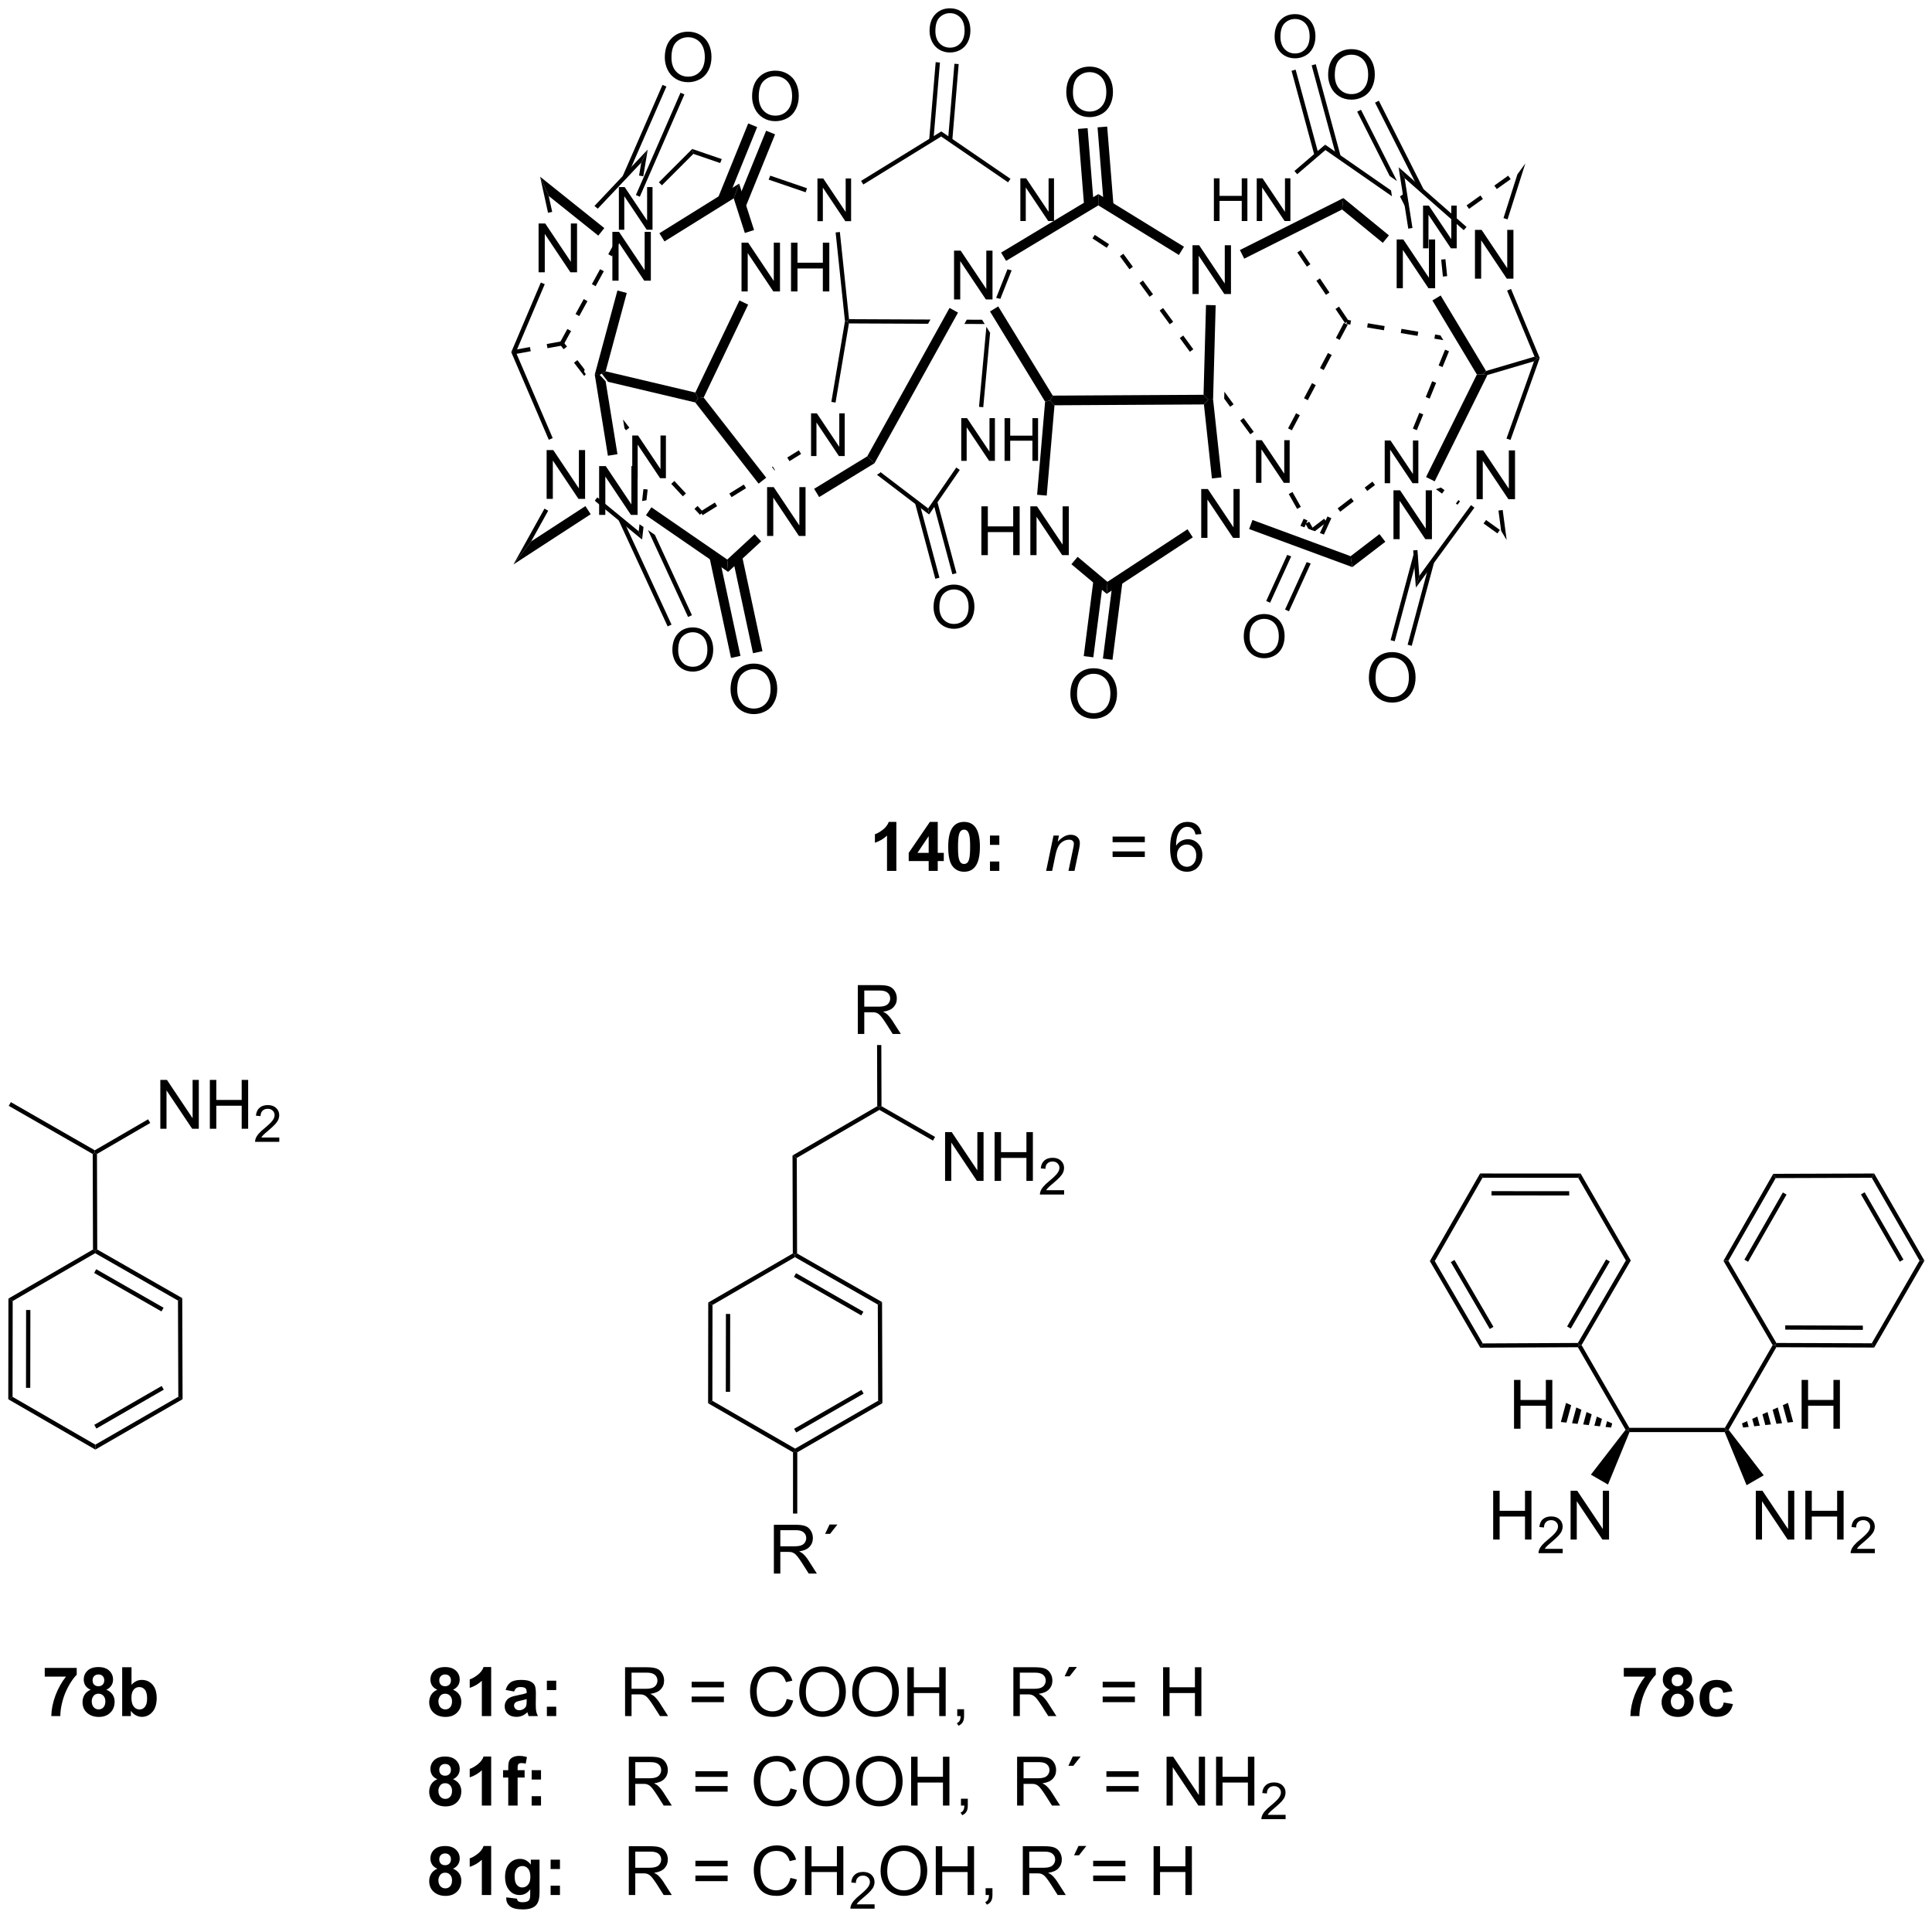 <?xml version="1.0" encoding="UTF-8"?>
<!DOCTYPE svg PUBLIC '-//W3C//DTD SVG 1.0//EN'
          'http://www.w3.org/TR/2001/REC-SVG-20010904/DTD/svg10.dtd'>
<svg stroke-dasharray="none" shape-rendering="auto" xmlns="http://www.w3.org/2000/svg" font-family="'Dialog'" text-rendering="auto" width="90" fill-opacity="1" color-interpolation="auto" color-rendering="auto" preserveAspectRatio="xMidYMid meet" font-size="12px" viewBox="0 0 90 90" fill="black" xmlns:xlink="http://www.w3.org/1999/xlink" stroke="black" image-rendering="auto" stroke-miterlimit="10" stroke-linecap="square" stroke-linejoin="miter" font-style="normal" stroke-width="1" height="90" stroke-dashoffset="0" font-weight="normal" stroke-opacity="1"
><!--Generated by the Batik Graphics2D SVG Generator--><defs id="genericDefs"
  /><g
  ><defs id="defs1"
    ><clipPath clipPathUnits="userSpaceOnUse" id="clipPath1"
      ><path d="M0.646 1.581 L233.917 1.581 L233.917 233.033 L0.646 233.033 L0.646 1.581 Z"
      /></clipPath
      ><clipPath clipPathUnits="userSpaceOnUse" id="clipPath2"
      ><path d="M-0.312 4.677 L-0.312 229.694 L226.474 229.694 L226.474 4.677 Z"
      /></clipPath
    ></defs
    ><g transform="scale(0.386,0.386) translate(-0.646,-1.581) matrix(1.029,0,0,1.029,0.966,-3.23)"
    ><path d="M18.492 137.057 L18.492 131.331 L19.27 131.331 L22.278 135.826 L22.278 131.331 L23.005 131.331 L23.005 137.057 L22.226 137.057 L19.218 132.557 L19.218 137.057 L18.492 137.057 ZM24.3 137.057 L24.3 131.331 L25.058 131.331 L25.058 133.682 L28.035 133.682 L28.035 131.331 L28.793 131.331 L28.793 137.057 L28.035 137.057 L28.035 134.357 L25.058 134.357 L25.058 137.057 L24.3 137.057 Z" stroke="none" clip-path="url(#clipPath2)"
    /></g
    ><g transform="matrix(0.397,0,0,0.397,0.124,-1.856)"
    ><path d="M32.459 138.15 L32.459 138.657 L29.619 138.657 Q29.613 138.466 29.681 138.29 Q29.789 138.001 30.027 137.72 Q30.267 137.439 30.718 137.07 Q31.418 136.495 31.664 136.159 Q31.91 135.823 31.91 135.525 Q31.91 135.212 31.685 134.997 Q31.462 134.78 31.101 134.78 Q30.72 134.78 30.492 135.009 Q30.263 135.238 30.261 135.642 L29.718 135.587 Q29.775 134.98 30.138 134.663 Q30.502 134.345 31.113 134.345 Q31.732 134.345 32.091 134.689 Q32.453 135.03 32.453 135.536 Q32.453 135.794 32.347 136.044 Q32.242 136.292 31.996 136.568 Q31.752 136.843 31.183 137.323 Q30.709 137.722 30.574 137.864 Q30.439 138.007 30.351 138.15 L32.459 138.15 Z" stroke="none" clip-path="url(#clipPath2)"
    /></g
    ><g transform="matrix(0.397,0,0,0.397,0.124,-1.856)"
    ><path d="M4.938 201.407 L4.938 200.389 L8.69 200.389 L8.69 201.186 Q8.227 201.641 7.745 202.498 Q7.266 203.352 7.013 204.316 Q6.761 205.279 6.766 206.037 L5.706 206.037 Q5.734 204.85 6.196 203.615 Q6.659 202.381 7.432 201.407 L4.938 201.407 ZM10.327 202.946 Q9.902 202.766 9.707 202.454 Q9.514 202.139 9.514 201.764 Q9.514 201.123 9.962 200.707 Q10.41 200.287 11.233 200.287 Q12.051 200.287 12.501 200.707 Q12.952 201.123 12.952 201.764 Q12.952 202.162 12.744 202.472 Q12.538 202.782 12.163 202.946 Q12.639 203.139 12.887 203.506 Q13.137 203.873 13.137 204.352 Q13.137 205.147 12.629 205.644 Q12.124 206.139 11.285 206.139 Q10.504 206.139 9.983 205.727 Q9.371 205.243 9.371 204.399 Q9.371 203.936 9.6 203.548 Q9.832 203.157 10.327 202.946 ZM10.553 201.842 Q10.553 202.17 10.738 202.355 Q10.926 202.537 11.233 202.537 Q11.546 202.537 11.733 202.352 Q11.921 202.165 11.921 201.837 Q11.921 201.529 11.736 201.345 Q11.551 201.157 11.246 201.157 Q10.928 201.157 10.741 201.345 Q10.553 201.532 10.553 201.842 ZM10.452 204.295 Q10.452 204.748 10.684 205.003 Q10.918 205.256 11.264 205.256 Q11.606 205.256 11.827 205.011 Q12.051 204.766 12.051 204.305 Q12.051 203.904 11.824 203.66 Q11.598 203.415 11.249 203.415 Q10.848 203.415 10.65 203.694 Q10.452 203.97 10.452 204.295 ZM14.024 206.037 L14.024 200.311 L15.12 200.311 L15.12 202.373 Q15.628 201.795 16.323 201.795 Q17.081 201.795 17.576 202.345 Q18.073 202.891 18.073 203.92 Q18.073 204.982 17.568 205.558 Q17.063 206.131 16.339 206.131 Q15.985 206.131 15.638 205.954 Q15.292 205.774 15.042 205.428 L15.042 206.037 L14.024 206.037 ZM15.112 203.873 Q15.112 204.516 15.315 204.826 Q15.602 205.264 16.073 205.264 Q16.438 205.264 16.693 204.954 Q16.948 204.641 16.948 203.975 Q16.948 203.264 16.69 202.949 Q16.432 202.634 16.031 202.634 Q15.636 202.634 15.373 202.941 Q15.112 203.248 15.112 203.873 Z" stroke="none" clip-path="url(#clipPath2)"
    /></g
    ><g transform="matrix(0.397,0,0,0.397,0.124,-1.856)"
    ><path d="M90.493 189.319 L90.493 183.592 L93.032 183.592 Q93.798 183.592 94.196 183.746 Q94.595 183.899 94.832 184.29 Q95.071 184.681 95.071 185.155 Q95.071 185.764 94.675 186.183 Q94.282 186.6 93.457 186.712 Q93.759 186.858 93.915 186.998 Q94.246 187.303 94.543 187.759 L95.54 189.319 L94.587 189.319 L93.829 188.126 Q93.496 187.61 93.28 187.337 Q93.066 187.063 92.897 186.954 Q92.728 186.845 92.55 186.803 Q92.423 186.774 92.129 186.774 L91.251 186.774 L91.251 189.319 L90.493 189.319 ZM91.251 186.118 L92.879 186.118 Q93.399 186.118 93.691 186.011 Q93.985 185.905 94.136 185.668 Q94.29 185.431 94.29 185.155 Q94.29 184.748 93.993 184.488 Q93.699 184.225 93.063 184.225 L91.251 184.225 L91.251 186.118 ZM96.507 184.655 L97.028 183.561 L97.95 183.561 L97.091 184.655 L96.507 184.655 Z" stroke="none" clip-path="url(#clipPath2)"
    /></g
    ><g transform="matrix(0.397,0,0,0.397,0.124,-1.856)"
    ><path d="M100.344 125.997 L100.344 120.27 L102.883 120.27 Q103.649 120.27 104.047 120.424 Q104.446 120.578 104.683 120.969 Q104.922 121.359 104.922 121.833 Q104.922 122.442 104.526 122.862 Q104.133 123.278 103.308 123.39 Q103.61 123.536 103.766 123.677 Q104.097 123.981 104.394 124.437 L105.391 125.997 L104.438 125.997 L103.68 124.804 Q103.347 124.289 103.131 124.015 Q102.917 123.742 102.748 123.632 Q102.579 123.523 102.401 123.481 Q102.274 123.453 101.98 123.453 L101.102 123.453 L101.102 125.997 L100.344 125.997 ZM101.102 122.797 L102.73 122.797 Q103.251 122.797 103.542 122.69 Q103.836 122.583 103.987 122.346 Q104.141 122.109 104.141 121.833 Q104.141 121.427 103.844 121.166 Q103.55 120.903 102.915 120.903 L101.102 120.903 L101.102 122.797 Z" stroke="none" clip-path="url(#clipPath2)"
    /></g
    ><g transform="matrix(0.397,0,0,0.397,0.124,-1.856)"
    ><path d="M110.584 143.242 L110.584 137.516 L111.363 137.516 L114.371 142.01 L114.371 137.516 L115.097 137.516 L115.097 143.242 L114.319 143.242 L111.311 138.742 L111.311 143.242 L110.584 143.242 ZM116.393 143.242 L116.393 137.516 L117.15 137.516 L117.15 139.867 L120.127 139.867 L120.127 137.516 L120.885 137.516 L120.885 143.242 L120.127 143.242 L120.127 140.542 L117.15 140.542 L117.15 143.242 L116.393 143.242 Z" stroke="none" clip-path="url(#clipPath2)"
    /></g
    ><g transform="matrix(0.397,0,0,0.397,0.124,-1.856)"
    ><path d="M124.551 144.334 L124.551 144.842 L121.711 144.842 Q121.705 144.651 121.773 144.475 Q121.881 144.186 122.119 143.905 Q122.359 143.624 122.811 143.254 Q123.51 142.68 123.756 142.344 Q124.002 142.008 124.002 141.709 Q124.002 141.397 123.778 141.182 Q123.555 140.965 123.194 140.965 Q122.813 140.965 122.584 141.194 Q122.356 141.422 122.354 141.827 L121.811 141.772 Q121.867 141.165 122.231 140.848 Q122.594 140.53 123.205 140.53 Q123.824 140.53 124.184 140.874 Q124.545 141.215 124.545 141.721 Q124.545 141.979 124.44 142.229 Q124.334 142.477 124.088 142.752 Q123.844 143.028 123.275 143.508 Q122.801 143.907 122.666 144.049 Q122.531 144.192 122.444 144.334 L124.551 144.334 Z" stroke="none" clip-path="url(#clipPath2)"
    /></g
    ><g transform="matrix(0.397,0,0,0.397,0.124,-1.856)"
    ><path d="M205.714 185.326 L205.714 179.599 L206.493 179.599 L209.501 184.094 L209.501 179.599 L210.227 179.599 L210.227 185.326 L209.448 185.326 L206.441 180.826 L206.441 185.326 L205.714 185.326 ZM211.523 185.326 L211.523 179.599 L212.281 179.599 L212.281 181.951 L215.257 181.951 L215.257 179.599 L216.015 179.599 L216.015 185.326 L215.257 185.326 L215.257 182.625 L212.281 182.625 L212.281 185.326 L211.523 185.326 Z" stroke="none" clip-path="url(#clipPath2)"
    /></g
    ><g transform="matrix(0.397,0,0,0.397,0.124,-1.856)"
    ><path d="M219.681 186.418 L219.681 186.926 L216.841 186.926 Q216.835 186.734 216.904 186.559 Q217.011 186.269 217.249 185.988 Q217.49 185.707 217.941 185.338 Q218.64 184.764 218.886 184.428 Q219.132 184.092 219.132 183.793 Q219.132 183.481 218.907 183.266 Q218.685 183.049 218.324 183.049 Q217.943 183.049 217.714 183.277 Q217.486 183.506 217.484 183.91 L216.941 183.856 Q216.997 183.248 217.361 182.932 Q217.724 182.613 218.335 182.613 Q218.954 182.613 219.314 182.957 Q219.675 183.299 219.675 183.805 Q219.675 184.062 219.57 184.312 Q219.464 184.561 219.218 184.836 Q218.974 185.111 218.406 185.592 Q217.931 185.99 217.796 186.133 Q217.661 186.275 217.574 186.418 L219.681 186.418 Z" stroke="none" clip-path="url(#clipPath2)"
    /></g
    ><g transform="matrix(0.397,0,0,0.397,0.124,-1.856)"
    ><path d="M174.897 185.326 L174.897 179.599 L175.655 179.599 L175.655 181.951 L178.631 181.951 L178.631 179.599 L179.389 179.599 L179.389 185.326 L178.631 185.326 L178.631 182.625 L175.655 182.625 L175.655 185.326 L174.897 185.326 Z" stroke="none" clip-path="url(#clipPath2)"
    /></g
    ><g transform="matrix(0.397,0,0,0.397,0.124,-1.856)"
    ><path d="M183.055 186.418 L183.055 186.926 L180.215 186.926 Q180.209 186.734 180.278 186.559 Q180.385 186.269 180.623 185.988 Q180.864 185.707 181.315 185.338 Q182.014 184.764 182.26 184.428 Q182.506 184.092 182.506 183.793 Q182.506 183.481 182.281 183.266 Q182.059 183.049 181.698 183.049 Q181.317 183.049 181.088 183.277 Q180.86 183.506 180.858 183.91 L180.315 183.856 Q180.371 183.248 180.735 182.932 Q181.098 182.613 181.709 182.613 Q182.328 182.613 182.688 182.957 Q183.049 183.299 183.049 183.805 Q183.049 184.062 182.944 184.312 Q182.838 184.561 182.592 184.836 Q182.348 185.111 181.78 185.592 Q181.305 185.99 181.17 186.133 Q181.035 186.275 180.948 186.418 L183.055 186.418 Z" stroke="none" clip-path="url(#clipPath2)"
    /></g
    ><g transform="matrix(0.397,0,0,0.397,0.124,-1.856)"
    ><path d="M183.98 185.326 L183.98 179.599 L184.758 179.599 L187.766 184.094 L187.766 179.599 L188.493 179.599 L188.493 185.326 L187.714 185.326 L184.706 180.826 L184.706 185.326 L183.98 185.326 Z" stroke="none" clip-path="url(#clipPath2)"
    /></g
    ><g transform="matrix(0.397,0,0,0.397,0.124,-1.856)"
    ><path d="M211.089 172.321 L211.089 166.595 L211.847 166.595 L211.847 168.946 L214.823 168.946 L214.823 166.595 L215.581 166.595 L215.581 172.321 L214.823 172.321 L214.823 169.621 L211.847 169.621 L211.847 172.321 L211.089 172.321 Z" stroke="none" clip-path="url(#clipPath2)"
    /></g
    ><g transform="matrix(0.397,0,0,0.397,0.124,-1.856)"
    ><path d="M177.344 172.321 L177.344 166.595 L178.102 166.595 L178.102 168.946 L181.078 168.946 L181.078 166.595 L181.836 166.595 L181.836 172.321 L181.078 172.321 L181.078 169.621 L178.102 169.621 L178.102 172.321 L177.344 172.321 Z" stroke="none" clip-path="url(#clipPath2)"
    /></g
    ><g transform="matrix(0.397,0,0,0.397,0.124,-1.856)"
    ><path d="M190.225 201.407 L190.225 200.389 L193.978 200.389 L193.978 201.186 Q193.514 201.641 193.032 202.498 Q192.553 203.352 192.301 204.316 Q192.048 205.279 192.053 206.037 L190.994 206.037 Q191.022 204.85 191.483 203.615 Q191.947 202.381 192.72 201.407 L190.225 201.407 ZM195.615 202.946 Q195.19 202.766 194.995 202.454 Q194.802 202.139 194.802 201.764 Q194.802 201.123 195.25 200.707 Q195.698 200.287 196.521 200.287 Q197.339 200.287 197.789 200.707 Q198.24 201.123 198.24 201.764 Q198.24 202.162 198.031 202.472 Q197.826 202.782 197.451 202.946 Q197.927 203.139 198.174 203.506 Q198.424 203.873 198.424 204.352 Q198.424 205.147 197.917 205.644 Q197.411 206.139 196.573 206.139 Q195.792 206.139 195.271 205.727 Q194.659 205.243 194.659 204.399 Q194.659 203.936 194.888 203.548 Q195.12 203.157 195.615 202.946 ZM195.841 201.842 Q195.841 202.17 196.026 202.355 Q196.214 202.537 196.521 202.537 Q196.833 202.537 197.021 202.352 Q197.208 202.165 197.208 201.837 Q197.208 201.529 197.023 201.345 Q196.839 201.157 196.534 201.157 Q196.216 201.157 196.029 201.345 Q195.841 201.532 195.841 201.842 ZM195.74 204.295 Q195.74 204.748 195.971 205.003 Q196.206 205.256 196.552 205.256 Q196.893 205.256 197.115 205.011 Q197.339 204.766 197.339 204.305 Q197.339 203.904 197.112 203.66 Q196.885 203.415 196.536 203.415 Q196.135 203.415 195.938 203.694 Q195.74 203.97 195.74 204.295 ZM202.975 203.115 L201.892 203.311 Q201.837 202.985 201.644 202.821 Q201.452 202.657 201.142 202.657 Q200.733 202.657 200.488 202.941 Q200.244 203.225 200.244 203.889 Q200.244 204.626 200.491 204.93 Q200.741 205.235 201.157 205.235 Q201.47 205.235 201.668 205.058 Q201.869 204.881 201.952 204.446 L203.03 204.631 Q202.861 205.373 202.384 205.753 Q201.907 206.131 201.108 206.131 Q200.197 206.131 199.655 205.558 Q199.116 204.982 199.116 203.967 Q199.116 202.938 199.657 202.368 Q200.202 201.795 201.126 201.795 Q201.884 201.795 202.332 202.12 Q202.78 202.446 202.975 203.115 Z" stroke="none" clip-path="url(#clipPath2)"
    /></g
    ><g transform="matrix(0.397,0,0,0.397,0.124,-1.856)"
    ><path d="M51.006 202.946 Q50.581 202.766 50.386 202.454 Q50.193 202.139 50.193 201.764 Q50.193 201.123 50.641 200.707 Q51.089 200.287 51.912 200.287 Q52.73 200.287 53.18 200.707 Q53.631 201.123 53.631 201.764 Q53.631 202.162 53.422 202.472 Q53.217 202.782 52.842 202.946 Q53.318 203.139 53.566 203.506 Q53.816 203.873 53.816 204.352 Q53.816 205.147 53.308 205.644 Q52.803 206.139 51.964 206.139 Q51.183 206.139 50.662 205.727 Q50.05 205.243 50.05 204.399 Q50.05 203.936 50.279 203.548 Q50.511 203.157 51.006 202.946 ZM51.232 201.842 Q51.232 202.17 51.417 202.355 Q51.605 202.537 51.912 202.537 Q52.224 202.537 52.412 202.352 Q52.599 202.165 52.599 201.837 Q52.599 201.529 52.414 201.345 Q52.23 201.157 51.925 201.157 Q51.607 201.157 51.42 201.345 Q51.232 201.532 51.232 201.842 ZM51.131 204.295 Q51.131 204.748 51.362 205.003 Q51.597 205.256 51.943 205.256 Q52.284 205.256 52.506 205.011 Q52.73 204.766 52.73 204.305 Q52.73 203.904 52.503 203.66 Q52.276 203.415 51.928 203.415 Q51.526 203.415 51.329 203.694 Q51.131 203.97 51.131 204.295 ZM57.322 206.037 L56.226 206.037 L56.226 201.899 Q55.624 202.462 54.806 202.732 L54.806 201.735 Q55.236 201.595 55.739 201.204 Q56.244 200.811 56.431 200.287 L57.322 200.287 L57.322 206.037 ZM60.019 203.154 L59.021 202.975 Q59.191 202.373 59.599 202.084 Q60.011 201.795 60.818 201.795 Q61.553 201.795 61.912 201.97 Q62.271 202.141 62.417 202.41 Q62.566 202.678 62.566 203.391 L62.553 204.673 Q62.553 205.22 62.605 205.48 Q62.659 205.74 62.803 206.037 L61.717 206.037 Q61.675 205.928 61.612 205.712 Q61.584 205.615 61.573 205.584 Q61.292 205.857 60.972 205.995 Q60.651 206.131 60.287 206.131 Q59.646 206.131 59.276 205.785 Q58.909 205.436 58.909 204.904 Q58.909 204.553 59.076 204.277 Q59.245 204.001 59.547 203.855 Q59.849 203.709 60.42 203.6 Q61.191 203.454 61.487 203.329 L61.487 203.22 Q61.487 202.904 61.331 202.769 Q61.175 202.634 60.74 202.634 Q60.448 202.634 60.284 202.751 Q60.12 202.865 60.019 203.154 ZM61.487 204.045 Q61.276 204.115 60.818 204.214 Q60.362 204.311 60.222 204.404 Q60.006 204.555 60.006 204.79 Q60.006 205.022 60.178 205.191 Q60.349 205.357 60.615 205.357 Q60.912 205.357 61.183 205.162 Q61.381 205.014 61.443 204.798 Q61.487 204.657 61.487 204.264 L61.487 204.045 ZM63.858 202.985 L63.858 201.889 L64.955 201.889 L64.955 202.985 L63.858 202.985 ZM63.858 206.037 L63.858 204.938 L64.955 204.938 L64.955 206.037 L63.858 206.037 Z" stroke="none" clip-path="url(#clipPath2)"
    /></g
    ><g transform="matrix(0.397,0,0,0.397,0.124,-1.856)"
    ><path d="M73.034 206.037 L73.034 200.311 L75.573 200.311 Q76.339 200.311 76.737 200.464 Q77.136 200.618 77.373 201.009 Q77.612 201.399 77.612 201.873 Q77.612 202.482 77.217 202.902 Q76.823 203.319 75.998 203.43 Q76.3 203.576 76.456 203.717 Q76.787 204.022 77.084 204.477 L78.081 206.037 L77.128 206.037 L76.37 204.845 Q76.037 204.329 75.821 204.055 Q75.607 203.782 75.438 203.673 Q75.269 203.563 75.092 203.522 Q74.964 203.493 74.67 203.493 L73.792 203.493 L73.792 206.037 L73.034 206.037 ZM73.792 202.837 L75.42 202.837 Q75.941 202.837 76.232 202.73 Q76.526 202.623 76.677 202.386 Q76.831 202.149 76.831 201.873 Q76.831 201.467 76.534 201.207 Q76.24 200.944 75.605 200.944 L73.792 200.944 L73.792 202.837 ZM84.631 202.67 L80.849 202.67 L80.849 202.014 L84.631 202.014 L84.631 202.67 ZM84.631 204.407 L80.849 204.407 L80.849 203.751 L84.631 203.751 L84.631 204.407 ZM92.002 204.029 L92.76 204.22 Q92.523 205.154 91.903 205.647 Q91.283 206.136 90.39 206.136 Q89.463 206.136 88.882 205.759 Q88.304 205.381 87.999 204.667 Q87.697 203.951 87.697 203.131 Q87.697 202.235 88.038 201.571 Q88.382 200.904 89.012 200.558 Q89.642 200.212 90.4 200.212 Q91.26 200.212 91.846 200.649 Q92.431 201.087 92.663 201.881 L91.916 202.055 Q91.718 201.43 91.338 201.147 Q90.96 200.86 90.385 200.86 Q89.726 200.86 89.28 201.178 Q88.838 201.493 88.658 202.027 Q88.478 202.561 88.478 203.126 Q88.478 203.857 88.692 204.402 Q88.905 204.946 89.353 205.217 Q89.804 205.485 90.327 205.485 Q90.963 205.485 91.403 205.118 Q91.846 204.751 92.002 204.029 ZM93.464 203.248 Q93.464 201.821 94.23 201.016 Q94.995 200.209 96.206 200.209 Q96.998 200.209 97.633 200.589 Q98.271 200.967 98.605 201.644 Q98.941 202.321 98.941 203.18 Q98.941 204.053 98.589 204.74 Q98.237 205.428 97.592 205.782 Q96.948 206.136 96.201 206.136 Q95.394 206.136 94.756 205.745 Q94.12 205.352 93.792 204.678 Q93.464 204.001 93.464 203.248 ZM94.245 203.259 Q94.245 204.295 94.8 204.891 Q95.357 205.485 96.198 205.485 Q97.052 205.485 97.605 204.884 Q98.159 204.282 98.159 203.178 Q98.159 202.477 97.922 201.957 Q97.685 201.436 97.23 201.149 Q96.776 200.86 96.209 200.86 Q95.404 200.86 94.823 201.415 Q94.245 201.967 94.245 203.259 ZM99.687 203.248 Q99.687 201.821 100.452 201.016 Q101.218 200.209 102.429 200.209 Q103.221 200.209 103.856 200.589 Q104.494 200.967 104.827 201.644 Q105.163 202.321 105.163 203.18 Q105.163 204.053 104.812 204.74 Q104.46 205.428 103.814 205.782 Q103.171 206.136 102.424 206.136 Q101.616 206.136 100.978 205.745 Q100.343 205.352 100.015 204.678 Q99.687 204.001 99.687 203.248 ZM100.468 203.259 Q100.468 204.295 101.023 204.891 Q101.58 205.485 102.421 205.485 Q103.275 205.485 103.827 204.884 Q104.382 204.282 104.382 203.178 Q104.382 202.477 104.145 201.957 Q103.908 201.436 103.452 201.149 Q102.999 200.86 102.431 200.86 Q101.627 200.86 101.046 201.415 Q100.468 201.967 100.468 203.259 ZM106.162 206.037 L106.162 200.311 L106.92 200.311 L106.92 202.662 L109.896 202.662 L109.896 200.311 L110.654 200.311 L110.654 206.037 L109.896 206.037 L109.896 203.337 L106.92 203.337 L106.92 206.037 L106.162 206.037 ZM112.01 206.037 L112.01 205.235 L112.812 205.235 L112.812 206.037 Q112.812 206.48 112.655 206.751 Q112.499 207.022 112.158 207.17 L111.963 206.87 Q112.187 206.772 112.291 206.582 Q112.398 206.394 112.408 206.037 L112.01 206.037 ZM118.597 206.037 L118.597 200.311 L121.136 200.311 Q121.901 200.311 122.3 200.464 Q122.698 200.618 122.935 201.009 Q123.175 201.399 123.175 201.873 Q123.175 202.482 122.779 202.902 Q122.386 203.319 121.56 203.43 Q121.862 203.576 122.019 203.717 Q122.349 204.022 122.646 204.477 L123.644 206.037 L122.691 206.037 L121.933 204.845 Q121.599 204.329 121.383 204.055 Q121.17 203.782 121 203.673 Q120.831 203.563 120.654 203.522 Q120.526 203.493 120.232 203.493 L119.355 203.493 L119.355 206.037 L118.597 206.037 ZM119.355 202.837 L120.982 202.837 Q121.503 202.837 121.795 202.73 Q122.089 202.623 122.24 202.386 Q122.394 202.149 122.394 201.873 Q122.394 201.467 122.097 201.207 Q121.802 200.944 121.167 200.944 L119.355 200.944 L119.355 202.837 ZM124.611 201.373 L125.132 200.279 L126.054 200.279 L125.194 201.373 L124.611 201.373 ZM132.857 202.67 L129.076 202.67 L129.076 202.014 L132.857 202.014 L132.857 202.67 ZM132.857 204.407 L129.076 204.407 L129.076 203.751 L132.857 203.751 L132.857 204.407 ZM136.166 206.037 L136.166 200.311 L136.924 200.311 L136.924 202.662 L139.9 202.662 L139.9 200.311 L140.658 200.311 L140.658 206.037 L139.9 206.037 L139.9 203.337 L136.924 203.337 L136.924 206.037 L136.166 206.037 Z" stroke="none" clip-path="url(#clipPath2)"
    /></g
    ><g transform="matrix(0.397,0,0,0.397,0.124,-1.856)"
    ><path d="M51.006 213.446 Q50.581 213.266 50.386 212.954 Q50.193 212.639 50.193 212.264 Q50.193 211.623 50.641 211.207 Q51.089 210.787 51.912 210.787 Q52.73 210.787 53.18 211.207 Q53.631 211.623 53.631 212.264 Q53.631 212.662 53.422 212.972 Q53.217 213.282 52.842 213.446 Q53.318 213.639 53.566 214.006 Q53.816 214.373 53.816 214.852 Q53.816 215.647 53.308 216.144 Q52.803 216.639 51.964 216.639 Q51.183 216.639 50.662 216.227 Q50.05 215.743 50.05 214.899 Q50.05 214.436 50.279 214.048 Q50.511 213.657 51.006 213.446 ZM51.232 212.342 Q51.232 212.67 51.417 212.855 Q51.605 213.037 51.912 213.037 Q52.224 213.037 52.412 212.852 Q52.599 212.665 52.599 212.337 Q52.599 212.029 52.414 211.845 Q52.23 211.657 51.925 211.657 Q51.607 211.657 51.42 211.845 Q51.232 212.032 51.232 212.342 ZM51.131 214.795 Q51.131 215.248 51.362 215.503 Q51.597 215.756 51.943 215.756 Q52.284 215.756 52.506 215.511 Q52.73 215.266 52.73 214.805 Q52.73 214.404 52.503 214.16 Q52.276 213.915 51.928 213.915 Q51.526 213.915 51.329 214.194 Q51.131 214.47 51.131 214.795 ZM57.322 216.537 L56.226 216.537 L56.226 212.399 Q55.624 212.962 54.806 213.232 L54.806 212.235 Q55.236 212.095 55.739 211.704 Q56.244 211.311 56.431 210.787 L57.322 210.787 L57.322 216.537 ZM58.717 212.389 L59.326 212.389 L59.326 212.076 Q59.326 211.553 59.438 211.295 Q59.55 211.037 59.847 210.876 Q60.146 210.712 60.605 210.712 Q61.073 210.712 61.521 210.852 L61.373 211.618 Q61.112 211.555 60.87 211.555 Q60.631 211.555 60.526 211.667 Q60.425 211.779 60.425 212.095 L60.425 212.389 L61.245 212.389 L61.245 213.251 L60.425 213.251 L60.425 216.537 L59.326 216.537 L59.326 213.251 L58.717 213.251 L58.717 212.389 ZM62.073 213.485 L62.073 212.389 L63.17 212.389 L63.17 213.485 L62.073 213.485 ZM62.073 216.537 L62.073 215.438 L63.17 215.438 L63.17 216.537 L62.073 216.537 Z" stroke="none" clip-path="url(#clipPath2)"
    /></g
    ><g transform="matrix(0.397,0,0,0.397,0.124,-1.856)"
    ><path d="M73.472 216.537 L73.472 210.811 L76.011 210.811 Q76.776 210.811 77.175 210.964 Q77.573 211.118 77.81 211.509 Q78.05 211.899 78.05 212.373 Q78.05 212.982 77.654 213.402 Q77.261 213.819 76.435 213.93 Q76.737 214.076 76.894 214.217 Q77.224 214.522 77.521 214.977 L78.519 216.537 L77.566 216.537 L76.808 215.345 Q76.474 214.829 76.258 214.555 Q76.045 214.282 75.876 214.173 Q75.706 214.063 75.529 214.022 Q75.401 213.993 75.107 213.993 L74.23 213.993 L74.23 216.537 L73.472 216.537 ZM74.23 213.337 L75.857 213.337 Q76.378 213.337 76.67 213.23 Q76.964 213.123 77.115 212.886 Q77.269 212.649 77.269 212.373 Q77.269 211.967 76.972 211.707 Q76.678 211.444 76.042 211.444 L74.23 211.444 L74.23 213.337 ZM85.068 213.17 L81.287 213.17 L81.287 212.514 L85.068 212.514 L85.068 213.17 ZM85.068 214.907 L81.287 214.907 L81.287 214.251 L85.068 214.251 L85.068 214.907 ZM92.439 214.529 L93.197 214.72 Q92.96 215.654 92.34 216.147 Q91.721 216.636 90.827 216.636 Q89.9 216.636 89.32 216.259 Q88.741 215.881 88.437 215.167 Q88.135 214.451 88.135 213.631 Q88.135 212.735 88.476 212.071 Q88.82 211.404 89.45 211.058 Q90.08 210.712 90.838 210.712 Q91.697 210.712 92.283 211.149 Q92.869 211.587 93.101 212.381 L92.353 212.555 Q92.155 211.93 91.775 211.647 Q91.398 211.36 90.822 211.36 Q90.163 211.36 89.718 211.678 Q89.275 211.993 89.096 212.527 Q88.916 213.061 88.916 213.626 Q88.916 214.357 89.129 214.902 Q89.343 215.446 89.791 215.717 Q90.241 215.985 90.765 215.985 Q91.4 215.985 91.84 215.618 Q92.283 215.251 92.439 214.529 ZM93.901 213.748 Q93.901 212.321 94.667 211.516 Q95.433 210.709 96.644 210.709 Q97.435 210.709 98.071 211.089 Q98.709 211.467 99.042 212.144 Q99.378 212.821 99.378 213.68 Q99.378 214.553 99.026 215.24 Q98.675 215.928 98.029 216.282 Q97.386 216.636 96.638 216.636 Q95.831 216.636 95.193 216.245 Q94.558 215.852 94.23 215.178 Q93.901 214.501 93.901 213.748 ZM94.683 213.759 Q94.683 214.795 95.237 215.391 Q95.795 215.985 96.636 215.985 Q97.49 215.985 98.042 215.384 Q98.597 214.782 98.597 213.678 Q98.597 212.977 98.36 212.457 Q98.123 211.936 97.667 211.649 Q97.214 211.36 96.646 211.36 Q95.842 211.36 95.261 211.915 Q94.683 212.467 94.683 213.759 ZM100.124 213.748 Q100.124 212.321 100.89 211.516 Q101.655 210.709 102.866 210.709 Q103.658 210.709 104.293 211.089 Q104.931 211.467 105.265 212.144 Q105.601 212.821 105.601 213.68 Q105.601 214.553 105.249 215.24 Q104.898 215.928 104.252 216.282 Q103.609 216.636 102.861 216.636 Q102.054 216.636 101.416 216.245 Q100.78 215.852 100.452 215.178 Q100.124 214.501 100.124 213.748 ZM100.905 213.759 Q100.905 214.795 101.46 215.391 Q102.017 215.985 102.859 215.985 Q103.713 215.985 104.265 215.384 Q104.82 214.782 104.82 213.678 Q104.82 212.977 104.582 212.457 Q104.346 211.936 103.89 211.649 Q103.437 211.36 102.869 211.36 Q102.064 211.36 101.484 211.915 Q100.905 212.467 100.905 213.759 ZM106.599 216.537 L106.599 210.811 L107.357 210.811 L107.357 213.162 L110.334 213.162 L110.334 210.811 L111.092 210.811 L111.092 216.537 L110.334 216.537 L110.334 213.837 L107.357 213.837 L107.357 216.537 L106.599 216.537 ZM112.447 216.537 L112.447 215.735 L113.249 215.735 L113.249 216.537 Q113.249 216.98 113.093 217.251 Q112.937 217.522 112.596 217.67 L112.4 217.37 Q112.624 217.272 112.728 217.082 Q112.835 216.894 112.846 216.537 L112.447 216.537 ZM119.034 216.537 L119.034 210.811 L121.573 210.811 Q122.339 210.811 122.737 210.964 Q123.136 211.118 123.373 211.509 Q123.612 211.899 123.612 212.373 Q123.612 212.982 123.217 213.402 Q122.823 213.819 121.998 213.93 Q122.3 214.076 122.456 214.217 Q122.787 214.522 123.084 214.977 L124.081 216.537 L123.128 216.537 L122.37 215.345 Q122.037 214.829 121.821 214.555 Q121.607 214.282 121.438 214.173 Q121.269 214.063 121.092 214.022 Q120.964 213.993 120.67 213.993 L119.792 213.993 L119.792 216.537 L119.034 216.537 ZM119.792 213.337 L121.42 213.337 Q121.941 213.337 122.232 213.23 Q122.526 213.123 122.678 212.886 Q122.831 212.649 122.831 212.373 Q122.831 211.967 122.534 211.707 Q122.24 211.444 121.605 211.444 L119.792 211.444 L119.792 213.337 ZM125.049 211.873 L125.57 210.779 L126.491 210.779 L125.632 211.873 L125.049 211.873 ZM133.295 213.17 L129.513 213.17 L129.513 212.514 L133.295 212.514 L133.295 213.17 ZM133.295 214.907 L129.513 214.907 L129.513 214.251 L133.295 214.251 L133.295 214.907 ZM136.572 216.537 L136.572 210.811 L137.351 210.811 L140.359 215.305 L140.359 210.811 L141.085 210.811 L141.085 216.537 L140.306 216.537 L137.299 212.037 L137.299 216.537 L136.572 216.537 ZM142.381 216.537 L142.381 210.811 L143.138 210.811 L143.138 213.162 L146.115 213.162 L146.115 210.811 L146.873 210.811 L146.873 216.537 L146.115 216.537 L146.115 213.837 L143.138 213.837 L143.138 216.537 L142.381 216.537 Z" stroke="none" clip-path="url(#clipPath2)"
    /></g
    ><g transform="matrix(0.397,0,0,0.397,0.124,-1.856)"
    ><path d="M150.539 217.63 L150.539 218.137 L147.699 218.137 Q147.693 217.946 147.762 217.77 Q147.869 217.481 148.107 217.2 Q148.347 216.918 148.799 216.549 Q149.498 215.975 149.744 215.639 Q149.99 215.303 149.99 215.005 Q149.99 214.692 149.765 214.477 Q149.543 214.26 149.181 214.26 Q148.801 214.26 148.572 214.489 Q148.344 214.717 148.342 215.122 L147.799 215.067 Q147.855 214.46 148.219 214.143 Q148.582 213.825 149.193 213.825 Q149.812 213.825 150.172 214.168 Q150.533 214.51 150.533 215.016 Q150.533 215.274 150.428 215.524 Q150.322 215.772 150.076 216.048 Q149.832 216.323 149.263 216.803 Q148.789 217.202 148.654 217.344 Q148.519 217.487 148.431 217.63 L150.539 217.63 Z" stroke="none" clip-path="url(#clipPath2)"
    /></g
    ><g transform="matrix(0.397,0,0,0.397,0.124,-1.856)"
    ><path d="M51.006 223.946 Q50.581 223.766 50.386 223.454 Q50.193 223.139 50.193 222.764 Q50.193 222.123 50.641 221.707 Q51.089 221.287 51.912 221.287 Q52.73 221.287 53.18 221.707 Q53.631 222.123 53.631 222.764 Q53.631 223.162 53.422 223.472 Q53.217 223.782 52.842 223.946 Q53.318 224.139 53.566 224.506 Q53.816 224.873 53.816 225.352 Q53.816 226.147 53.308 226.644 Q52.803 227.139 51.964 227.139 Q51.183 227.139 50.662 226.727 Q50.05 226.243 50.05 225.399 Q50.05 224.936 50.279 224.548 Q50.511 224.157 51.006 223.946 ZM51.232 222.842 Q51.232 223.17 51.417 223.355 Q51.605 223.537 51.912 223.537 Q52.224 223.537 52.412 223.352 Q52.599 223.165 52.599 222.837 Q52.599 222.529 52.414 222.345 Q52.23 222.157 51.925 222.157 Q51.607 222.157 51.42 222.345 Q51.232 222.532 51.232 222.842 ZM51.131 225.295 Q51.131 225.748 51.362 226.003 Q51.597 226.256 51.943 226.256 Q52.284 226.256 52.506 226.011 Q52.73 225.766 52.73 225.305 Q52.73 224.904 52.503 224.66 Q52.276 224.415 51.928 224.415 Q51.526 224.415 51.329 224.694 Q51.131 224.97 51.131 225.295 ZM57.322 227.037 L56.226 227.037 L56.226 222.899 Q55.624 223.462 54.806 223.732 L54.806 222.735 Q55.236 222.595 55.739 222.204 Q56.244 221.811 56.431 221.287 L57.322 221.287 L57.322 227.037 ZM59.097 227.311 L60.349 227.464 Q60.381 227.683 60.495 227.764 Q60.651 227.881 60.987 227.881 Q61.417 227.881 61.631 227.753 Q61.776 227.667 61.849 227.475 Q61.901 227.339 61.901 226.97 L61.901 226.365 Q61.409 227.037 60.659 227.037 Q59.823 227.037 59.334 226.329 Q58.951 225.772 58.951 224.938 Q58.951 223.897 59.454 223.347 Q59.956 222.795 60.701 222.795 Q61.472 222.795 61.972 223.47 L61.972 222.889 L62.998 222.889 L62.998 226.61 Q62.998 227.347 62.875 227.709 Q62.756 228.074 62.537 228.279 Q62.318 228.488 61.954 228.605 Q61.589 228.722 61.029 228.722 Q59.974 228.722 59.532 228.36 Q59.092 227.998 59.092 227.444 Q59.092 227.389 59.097 227.311 ZM60.076 224.876 Q60.076 225.537 60.331 225.845 Q60.589 226.149 60.964 226.149 Q61.365 226.149 61.641 225.837 Q61.92 225.522 61.92 224.904 Q61.92 224.259 61.654 223.946 Q61.389 223.634 60.982 223.634 Q60.589 223.634 60.331 223.941 Q60.076 224.248 60.076 224.876 ZM64.296 223.985 L64.296 222.889 L65.392 222.889 L65.392 223.985 L64.296 223.985 ZM64.296 227.037 L64.296 225.938 L65.392 225.938 L65.392 227.037 L64.296 227.037 Z" stroke="none" clip-path="url(#clipPath2)"
    /></g
    ><g transform="matrix(0.397,0,0,0.397,0.124,-1.856)"
    ><path d="M73.472 227.037 L73.472 221.311 L76.011 221.311 Q76.776 221.311 77.175 221.464 Q77.573 221.618 77.81 222.009 Q78.05 222.399 78.05 222.873 Q78.05 223.482 77.654 223.902 Q77.261 224.319 76.435 224.43 Q76.737 224.576 76.894 224.717 Q77.224 225.022 77.521 225.477 L78.519 227.037 L77.566 227.037 L76.808 225.845 Q76.474 225.329 76.258 225.055 Q76.045 224.782 75.875 224.673 Q75.706 224.563 75.529 224.522 Q75.401 224.493 75.107 224.493 L74.23 224.493 L74.23 227.037 L73.472 227.037 ZM74.23 223.837 L75.857 223.837 Q76.378 223.837 76.67 223.73 Q76.964 223.623 77.115 223.386 Q77.269 223.149 77.269 222.873 Q77.269 222.467 76.972 222.207 Q76.677 221.944 76.042 221.944 L74.23 221.944 L74.23 223.837 ZM85.068 223.67 L81.287 223.67 L81.287 223.014 L85.068 223.014 L85.068 223.67 ZM85.068 225.407 L81.287 225.407 L81.287 224.751 L85.068 224.751 L85.068 225.407 ZM92.439 225.029 L93.197 225.22 Q92.96 226.154 92.34 226.647 Q91.721 227.136 90.827 227.136 Q89.9 227.136 89.319 226.759 Q88.741 226.381 88.437 225.667 Q88.135 224.951 88.135 224.131 Q88.135 223.235 88.476 222.571 Q88.819 221.904 89.45 221.558 Q90.08 221.212 90.838 221.212 Q91.697 221.212 92.283 221.649 Q92.869 222.087 93.101 222.881 L92.353 223.055 Q92.155 222.43 91.775 222.147 Q91.398 221.86 90.822 221.86 Q90.163 221.86 89.718 222.178 Q89.275 222.493 89.096 223.027 Q88.916 223.561 88.916 224.126 Q88.916 224.857 89.129 225.402 Q89.343 225.946 89.791 226.217 Q90.241 226.485 90.765 226.485 Q91.4 226.485 91.84 226.118 Q92.283 225.751 92.439 225.029 ZM94.154 227.037 L94.154 221.311 L94.912 221.311 L94.912 223.662 L97.888 223.662 L97.888 221.311 L98.646 221.311 L98.646 227.037 L97.888 227.037 L97.888 224.337 L94.912 224.337 L94.912 227.037 L94.154 227.037 Z" stroke="none" clip-path="url(#clipPath2)"
    /></g
    ><g transform="matrix(0.397,0,0,0.397,0.124,-1.856)"
    ><path d="M102.312 228.13 L102.312 228.637 L99.472 228.637 Q99.467 228.446 99.535 228.27 Q99.642 227.981 99.881 227.7 Q100.121 227.418 100.572 227.049 Q101.271 226.475 101.517 226.139 Q101.763 225.803 101.763 225.505 Q101.763 225.192 101.539 224.977 Q101.316 224.76 100.955 224.76 Q100.574 224.76 100.346 224.989 Q100.117 225.217 100.115 225.622 L99.572 225.567 Q99.629 224.96 99.992 224.643 Q100.355 224.325 100.967 224.325 Q101.586 224.325 101.945 224.668 Q102.306 225.01 102.306 225.516 Q102.306 225.774 102.201 226.024 Q102.096 226.272 101.849 226.548 Q101.605 226.823 101.037 227.303 Q100.562 227.702 100.427 227.844 Q100.293 227.987 100.205 228.13 L102.312 228.13 Z" stroke="none" clip-path="url(#clipPath2)"
    /></g
    ><g transform="matrix(0.397,0,0,0.397,0.124,-1.856)"
    ><path d="M103.016 224.248 Q103.016 222.821 103.781 222.016 Q104.547 221.209 105.758 221.209 Q106.55 221.209 107.185 221.589 Q107.823 221.967 108.156 222.644 Q108.492 223.321 108.492 224.18 Q108.492 225.053 108.141 225.74 Q107.789 226.428 107.143 226.782 Q106.5 227.136 105.753 227.136 Q104.945 227.136 104.307 226.745 Q103.672 226.352 103.344 225.678 Q103.016 225.001 103.016 224.248 ZM103.797 224.259 Q103.797 225.295 104.352 225.891 Q104.909 226.485 105.75 226.485 Q106.604 226.485 107.156 225.884 Q107.711 225.282 107.711 224.178 Q107.711 223.477 107.474 222.957 Q107.237 222.436 106.781 222.149 Q106.328 221.86 105.76 221.86 Q104.956 221.86 104.375 222.415 Q103.797 222.967 103.797 224.259 ZM109.491 227.037 L109.491 221.311 L110.249 221.311 L110.249 223.662 L113.225 223.662 L113.225 221.311 L113.983 221.311 L113.983 227.037 L113.225 227.037 L113.225 224.337 L110.249 224.337 L110.249 227.037 L109.491 227.037 ZM115.339 227.037 L115.339 226.235 L116.141 226.235 L116.141 227.037 Q116.141 227.48 115.984 227.751 Q115.828 228.022 115.487 228.17 L115.292 227.87 Q115.516 227.772 115.62 227.582 Q115.727 227.394 115.737 227.037 L115.339 227.037 ZM119.703 227.037 L119.703 221.311 L122.242 221.311 Q123.008 221.311 123.406 221.464 Q123.805 221.618 124.042 222.009 Q124.281 222.399 124.281 222.873 Q124.281 223.482 123.885 223.902 Q123.492 224.319 122.667 224.43 Q122.969 224.576 123.125 224.717 Q123.456 225.022 123.753 225.477 L124.75 227.037 L123.797 227.037 L123.039 225.845 Q122.706 225.329 122.49 225.055 Q122.276 224.782 122.107 224.673 Q121.938 224.563 121.76 224.522 Q121.633 224.493 121.339 224.493 L120.461 224.493 L120.461 227.037 L119.703 227.037 ZM120.461 223.837 L122.089 223.837 Q122.609 223.837 122.901 223.73 Q123.195 223.623 123.347 223.386 Q123.5 223.149 123.5 222.873 Q123.5 222.467 123.203 222.207 Q122.909 221.944 122.273 221.944 L120.461 221.944 L120.461 223.837 ZM125.718 222.373 L126.238 221.279 L127.16 221.279 L126.301 222.373 L125.718 222.373 ZM131.741 223.67 L127.96 223.67 L127.96 223.014 L131.741 223.014 L131.741 223.67 ZM131.741 225.407 L127.96 225.407 L127.96 224.751 L131.741 224.751 L131.741 225.407 ZM135.05 227.037 L135.05 221.311 L135.807 221.311 L135.807 223.662 L138.784 223.662 L138.784 221.311 L139.542 221.311 L139.542 227.037 L138.784 227.037 L138.784 224.337 L135.807 224.337 L135.807 227.037 L135.05 227.037 Z" stroke="none" clip-path="url(#clipPath2)"
    /></g
    ><g transform="matrix(0.397,0,0,0.397,0.124,-1.856)"
    ><path d="M0.677 157.047 L1.177 157.335 L1.161 168.58 L0.66 168.868 ZM2.751 158.387 L2.738 167.526 L3.238 167.527 L3.251 158.388 Z" stroke="none" clip-path="url(#clipPath2)"
    /></g
    ><g transform="matrix(0.397,0,0,0.397,0.124,-1.856)"
    ><path d="M0.66 168.868 L1.161 168.58 L10.875 174.19 L10.875 174.768 Z" stroke="none" clip-path="url(#clipPath2)"
    /></g
    ><g transform="matrix(0.397,0,0,0.397,0.124,-1.856)"
    ><path d="M10.875 174.768 L10.875 174.19 L20.611 168.573 L21.112 168.861 ZM11 172.299 L18.907 167.737 L18.657 167.304 L10.75 171.866 Z" stroke="none" clip-path="url(#clipPath2)"
    /></g
    ><g transform="matrix(0.397,0,0,0.397,0.124,-1.856)"
    ><path d="M21.112 168.861 L20.611 168.573 L20.572 157.285 L21.071 156.995 Z" stroke="none" clip-path="url(#clipPath2)"
    /></g
    ><g transform="matrix(0.397,0,0,0.397,0.124,-1.856)"
    ><path d="M21.071 156.995 L20.572 157.285 L10.851 151.726 L10.85 151.437 L11.099 151.292 ZM18.882 158.125 L10.981 153.606 L10.733 154.04 L18.634 158.559 Z" stroke="none" clip-path="url(#clipPath2)"
    /></g
    ><g transform="matrix(0.397,0,0,0.397,0.124,-1.856)"
    ><path d="M10.599 151.293 L10.85 151.437 L10.851 151.726 L1.177 157.335 L0.677 157.047 Z" stroke="none" clip-path="url(#clipPath2)"
    /></g
    ><g transform="matrix(0.397,0,0,0.397,0.124,-1.856)"
    ><path d="M11.099 151.292 L10.85 151.437 L10.599 151.293 L10.566 140.082 L10.815 139.937 L11.066 140.081 Z" stroke="none" clip-path="url(#clipPath2)"
    /></g
    ><g transform="matrix(0.397,0,0,0.397,0.124,-1.856)"
    ><path d="M11.066 140.081 L10.815 139.937 L10.814 139.648 L17.066 136.014 L17.317 136.446 Z" stroke="none" clip-path="url(#clipPath2)"
    /></g
    ><g transform="matrix(0.397,0,0,0.397,0.124,-1.856)"
    ><path d="M10.814 139.648 L10.815 139.937 L10.566 140.082 L0.715 134.434 L0.963 134 Z" stroke="none" clip-path="url(#clipPath2)"
    /></g
    ><g transform="matrix(0.397,0,0,0.397,0.124,-1.856)"
    ><path d="M82.793 157.511 L83.293 157.799 L83.277 169.044 L82.776 169.333 ZM84.867 158.852 L84.854 167.991 L85.354 167.991 L85.367 158.853 Z" stroke="none" clip-path="url(#clipPath2)"
    /></g
    ><g transform="matrix(0.397,0,0,0.397,0.124,-1.856)"
    ><path d="M82.776 169.333 L83.277 169.044 L92.991 174.655 L92.991 174.944 L92.741 175.088 Z" stroke="none" clip-path="url(#clipPath2)"
    /></g
    ><g transform="matrix(0.397,0,0,0.397,0.124,-1.856)"
    ><path d="M93.241 175.088 L92.991 174.944 L92.991 174.655 L102.727 169.038 L103.228 169.326 ZM93.116 172.764 L101.023 168.202 L100.773 167.769 L92.866 172.331 Z" stroke="none" clip-path="url(#clipPath2)"
    /></g
    ><g transform="matrix(0.397,0,0,0.397,0.124,-1.856)"
    ><path d="M103.228 169.326 L102.727 169.038 L102.688 157.75 L103.187 157.459 Z" stroke="none" clip-path="url(#clipPath2)"
    /></g
    ><g transform="matrix(0.397,0,0,0.397,0.124,-1.856)"
    ><path d="M103.187 157.459 L102.688 157.75 L92.966 152.19 L92.966 151.902 L93.215 151.756 ZM100.998 158.59 L93.097 154.071 L92.849 154.505 L100.75 159.024 Z" stroke="none" clip-path="url(#clipPath2)"
    /></g
    ><g transform="matrix(0.397,0,0,0.397,0.124,-1.856)"
    ><path d="M92.715 151.758 L92.966 151.902 L92.966 152.19 L83.293 157.799 L82.793 157.511 Z" stroke="none" clip-path="url(#clipPath2)"
    /></g
    ><g transform="matrix(0.397,0,0,0.397,0.124,-1.856)"
    ><path d="M92.741 175.088 L92.991 174.944 L93.241 175.088 L93.239 182.272 L92.739 182.272 Z" stroke="none" clip-path="url(#clipPath2)"
    /></g
    ><g transform="matrix(0.397,0,0,0.397,0.124,-1.856)"
    ><path d="M93.215 151.756 L92.966 151.902 L92.715 151.758 L92.681 140.258 L93.182 140.545 Z" stroke="none" clip-path="url(#clipPath2)"
    /></g
    ><g transform="matrix(0.397,0,0,0.397,0.124,-1.856)"
    ><path d="M93.182 140.545 L92.681 140.258 L102.623 134.478 L102.873 134.622 L102.874 134.911 Z" stroke="none" clip-path="url(#clipPath2)"
    /></g
    ><g transform="matrix(0.397,0,0,0.397,0.124,-1.856)"
    ><path d="M103.123 134.477 L102.873 134.622 L102.623 134.478 L102.602 127.298 L103.102 127.296 Z" stroke="none" clip-path="url(#clipPath2)"
    /></g
    ><g transform="matrix(0.397,0,0,0.397,0.124,-1.856)"
    ><path d="M102.874 134.911 L102.873 134.622 L103.123 134.477 L109.409 138.081 L109.16 138.515 Z" stroke="none" clip-path="url(#clipPath2)"
    /></g
    ><g transform="matrix(0.397,0,0,0.397,0.124,-1.856)"
    ><path d="M190.895 172.717 L190.73 172.467 L190.874 172.217 L202.085 172.217 L202.23 172.467 L202.065 172.717 Z" stroke="none" clip-path="url(#clipPath2)"
    /></g
    ><g transform="matrix(0.397,0,0,0.397,0.124,-1.856)"
    ><path d="M202.065 172.717 L202.23 172.467 L202.529 172.449 L206.642 177.788 L204.633 178.948 Z" stroke="none" clip-path="url(#clipPath2)"
    /></g
    ><g transform="matrix(0.397,0,0,0.397,0.124,-1.856)"
    ><path d="M202.529 172.449 L202.23 172.467 L202.085 172.217 L207.691 162.508 L207.98 162.507 L208.124 162.758 Z" stroke="none" clip-path="url(#clipPath2)"
    /></g
    ><g transform="matrix(0.397,0,0,0.397,0.124,-1.856)"
    ><path d="M190.874 172.217 L190.73 172.467 L190.431 172.448 L184.836 162.758 L184.98 162.507 L185.269 162.508 Z" stroke="none" clip-path="url(#clipPath2)"
    /></g
    ><g transform="matrix(0.397,0,0,0.397,0.124,-1.856)"
    ><path d="M190.431 172.448 L190.73 172.467 L190.895 172.717 L188.371 178.871 L186.362 177.712 Z" stroke="none" clip-path="url(#clipPath2)"
    /></g
    ><g transform="matrix(0.397,0,0,0.397,0.124,-1.856)"
    ><path d="M204.094 171.7 L204.693 171.432 L204.877 172.11 L204.225 172.182 ZM205.292 171.164 L205.891 170.896 L206.181 171.964 L205.529 172.037 ZM206.49 170.629 L207.089 170.361 L207.485 171.819 L206.833 171.892 ZM207.687 170.093 L208.286 169.825 L208.79 171.673 L208.137 171.746 ZM208.885 169.557 L209.484 169.289 L210.094 171.528 L209.442 171.601 Z" stroke="none" clip-path="url(#clipPath2)"
    /></g
    ><g transform="matrix(0.397,0,0,0.397,0.124,-1.856)"
    ><path d="M188.734 172.185 L188.079 172.112 L188.263 171.435 L188.865 171.702 ZM187.424 172.04 L186.77 171.967 L187.059 170.899 L187.661 171.167 ZM186.115 171.895 L185.46 171.822 L185.855 170.363 L186.457 170.631 ZM184.805 171.75 L184.15 171.677 L184.651 169.828 L185.253 170.096 ZM183.495 171.604 L182.841 171.532 L183.447 169.292 L184.049 169.56 Z" stroke="none" clip-path="url(#clipPath2)"
    /></g
    ><g transform="matrix(0.397,0,0,0.397,0.124,-1.856)"
    ><path d="M208.124 162.758 L207.98 162.507 L208.124 162.258 L219.32 162.296 L219.608 162.797 ZM209.168 160.694 L218.273 160.725 L218.274 160.225 L209.17 160.194 Z" stroke="none" clip-path="url(#clipPath2)"
    /></g
    ><g transform="matrix(0.397,0,0,0.397,0.124,-1.856)"
    ><path d="M219.608 162.797 L219.32 162.296 L224.924 152.598 L225.502 152.599 Z" stroke="none" clip-path="url(#clipPath2)"
    /></g
    ><g transform="matrix(0.397,0,0,0.397,0.124,-1.856)"
    ><path d="M225.502 152.599 L224.924 152.598 L219.318 142.876 L219.607 142.375 ZM223.037 152.472 L218.484 144.577 L218.051 144.826 L222.604 152.722 Z" stroke="none" clip-path="url(#clipPath2)"
    /></g
    ><g transform="matrix(0.397,0,0,0.397,0.124,-1.856)"
    ><path d="M219.607 142.375 L219.318 142.876 L208.048 142.912 L207.758 142.413 Z" stroke="none" clip-path="url(#clipPath2)"
    /></g
    ><g transform="matrix(0.397,0,0,0.397,0.124,-1.856)"
    ><path d="M207.758 142.413 L208.048 142.912 L202.495 152.617 L201.917 152.619 ZM208.886 144.599 L204.374 152.483 L204.808 152.732 L209.319 144.847 Z" stroke="none" clip-path="url(#clipPath2)"
    /></g
    ><g transform="matrix(0.397,0,0,0.397,0.124,-1.856)"
    ><path d="M201.917 152.619 L202.495 152.617 L208.124 162.258 L207.98 162.507 L207.691 162.508 Z" stroke="none" clip-path="url(#clipPath2)"
    /></g
    ><g transform="matrix(0.397,0,0,0.397,0.124,-1.856)"
    ><path d="M185.269 162.508 L184.98 162.507 L184.836 162.258 L190.467 152.58 L191.044 152.581 ZM184.004 160.571 L188.583 152.702 L188.15 152.451 L183.571 160.32 Z" stroke="none" clip-path="url(#clipPath2)"
    /></g
    ><g transform="matrix(0.397,0,0,0.397,0.124,-1.856)"
    ><path d="M191.044 152.581 L190.467 152.58 L184.871 142.878 L185.16 142.378 Z" stroke="none" clip-path="url(#clipPath2)"
    /></g
    ><g transform="matrix(0.397,0,0,0.397,0.124,-1.856)"
    ><path d="M185.16 142.378 L184.871 142.878 L173.648 142.872 L173.358 142.372 ZM183.818 144.45 L174.703 144.445 L174.703 144.945 L183.818 144.95 Z" stroke="none" clip-path="url(#clipPath2)"
    /></g
    ><g transform="matrix(0.397,0,0,0.397,0.124,-1.856)"
    ><path d="M173.358 142.372 L173.648 142.872 L168.044 152.65 L167.466 152.652 Z" stroke="none" clip-path="url(#clipPath2)"
    /></g
    ><g transform="matrix(0.397,0,0,0.397,0.124,-1.856)"
    ><path d="M167.466 152.652 L168.044 152.65 L173.672 162.312 L173.385 162.814 ZM169.924 152.769 L174.496 160.618 L174.928 160.367 L170.356 152.517 Z" stroke="none" clip-path="url(#clipPath2)"
    /></g
    ><g transform="matrix(0.397,0,0,0.397,0.124,-1.856)"
    ><path d="M173.385 162.814 L173.672 162.312 L184.836 162.258 L184.98 162.507 L184.836 162.758 Z" stroke="none" clip-path="url(#clipPath2)"
    /></g
    ><g transform="matrix(0.397,0,0,0.397,0.124,-1.856)"
    ><path d="M168.759 61.88 L168.176 62.077 L168.897 62.595 L169.189 62.189 L168.759 61.88 ZM170.813 63.357 L170.521 63.763 L170.714 63.901 L170.714 63.901 L171.009 63.498 L170.813 63.357 ZM174.061 65.692 L173.769 66.098 L175.393 67.265 L175.685 66.859 L174.061 65.692 Z" stroke="none" clip-path="url(#clipPath2)"
    /></g
    ><g transform="matrix(0.397,0,0,0.397,0.124,-1.856)"
    ><path d="M62.01 68.204 L59.938 70.904 L63.576 64.356 L64.013 64.599 Z" stroke="none" clip-path="url(#clipPath2)"
    /></g
    ><g transform="matrix(0.397,0,0,0.397,0.124,-1.856)"
    ><path d="M104.865 106.866 L103.769 106.866 L103.769 102.728 Q103.168 103.29 102.35 103.561 L102.35 102.564 Q102.779 102.423 103.282 102.032 Q103.787 101.639 103.975 101.116 L104.865 101.116 L104.865 106.866 ZM108.658 106.866 L108.658 105.712 L106.315 105.712 L106.315 104.751 L108.799 101.116 L109.721 101.116 L109.721 104.749 L110.432 104.749 L110.432 105.712 L109.721 105.712 L109.721 106.866 L108.658 106.866 ZM108.658 104.749 L108.658 102.79 L107.343 104.749 L108.658 104.749 ZM112.811 101.116 Q113.644 101.116 114.113 101.71 Q114.67 102.413 114.67 104.04 Q114.67 105.665 114.108 106.376 Q113.644 106.965 112.811 106.965 Q111.975 106.965 111.462 106.322 Q110.951 105.678 110.951 104.03 Q110.951 102.413 111.514 101.702 Q111.98 101.116 112.811 101.116 ZM112.811 102.025 Q112.613 102.025 112.457 102.152 Q112.3 102.28 112.214 102.608 Q112.1 103.032 112.1 104.04 Q112.1 105.048 112.201 105.426 Q112.303 105.803 112.457 105.928 Q112.613 106.053 112.811 106.053 Q113.011 106.053 113.168 105.926 Q113.324 105.798 113.41 105.47 Q113.522 105.048 113.522 104.04 Q113.522 103.032 113.42 102.657 Q113.319 102.28 113.165 102.152 Q113.011 102.025 112.811 102.025 ZM115.851 103.814 L115.851 102.717 L116.948 102.717 L116.948 103.814 L115.851 103.814 ZM115.851 106.866 L115.851 105.767 L116.948 105.767 L116.948 106.866 L115.851 106.866 Z" stroke="none" clip-path="url(#clipPath2)"
    /></g
    ><g transform="matrix(0.397,0,0,0.397,0.124,-1.856)"
    ><path d="M122.44 106.866 L123.307 102.717 L123.947 102.717 L123.796 103.439 Q124.213 103.014 124.575 102.819 Q124.94 102.624 125.32 102.624 Q125.822 102.624 126.109 102.897 Q126.398 103.171 126.398 103.626 Q126.398 103.858 126.296 104.353 L125.768 106.866 L125.062 106.866 L125.612 104.236 Q125.695 103.853 125.695 103.671 Q125.695 103.462 125.552 103.335 Q125.408 103.204 125.14 103.204 Q124.596 103.204 124.171 103.595 Q123.749 103.986 123.549 104.936 L123.148 106.866 L122.44 106.866 Z" stroke="none" clip-path="url(#clipPath2)"
    /></g
    ><g transform="matrix(0.397,0,0,0.397,0.124,-1.856)"
    ><path d="M134.02 103.499 L130.239 103.499 L130.239 102.842 L134.02 102.842 L134.02 103.499 ZM134.02 105.236 L130.239 105.236 L130.239 104.579 L134.02 104.579 L134.02 105.236 ZM140.67 102.54 L139.97 102.595 Q139.876 102.181 139.704 101.993 Q139.42 101.694 139.001 101.694 Q138.665 101.694 138.412 101.881 Q138.079 102.124 137.886 102.59 Q137.696 103.053 137.688 103.913 Q137.944 103.525 138.311 103.337 Q138.678 103.15 139.079 103.15 Q139.782 103.15 140.277 103.668 Q140.772 104.186 140.772 105.006 Q140.772 105.546 140.537 106.009 Q140.306 106.47 139.899 106.717 Q139.493 106.965 138.977 106.965 Q138.1 106.965 137.545 106.319 Q136.99 105.671 136.99 104.186 Q136.99 102.525 137.602 101.772 Q138.139 101.116 139.045 101.116 Q139.72 101.116 140.152 101.496 Q140.584 101.874 140.67 102.54 ZM137.798 105.009 Q137.798 105.374 137.951 105.707 Q138.108 106.038 138.384 106.212 Q138.662 106.384 138.967 106.384 Q139.412 106.384 139.733 106.025 Q140.053 105.665 140.053 105.048 Q140.053 104.454 139.735 104.113 Q139.42 103.772 138.938 103.772 Q138.462 103.772 138.129 104.113 Q137.798 104.454 137.798 105.009 Z" stroke="none" clip-path="url(#clipPath2)"
    /></g
    ><g transform="matrix(0.397,0,0,0.397,0.124,-1.856)"
    ><path d="M86.698 38.875 L86.698 33.148 L87.476 33.148 L90.484 37.643 L90.484 33.148 L91.21 33.148 L91.21 38.875 L90.432 38.875 L87.424 34.375 L87.424 38.875 L86.698 38.875 ZM92.506 38.875 L92.506 33.148 L93.264 33.148 L93.264 35.5 L96.24 35.5 L96.24 33.148 L96.998 33.148 L96.998 38.875 L96.24 38.875 L96.24 36.175 L93.264 36.175 L93.264 38.875 L92.506 38.875 Z" stroke="none" clip-path="url(#clipPath2)"
    /></g
    ><g transform="matrix(0.397,0,0,0.397,0.124,-1.856)"
    ><path d="M63.829 63.212 L63.829 57.485 L64.608 57.485 L67.616 61.98 L67.616 57.485 L68.342 57.485 L68.342 63.212 L67.564 63.212 L64.556 58.712 L64.556 63.212 L63.829 63.212 Z" stroke="none" clip-path="url(#clipPath2)"
    /></g
    ><g transform="matrix(0.397,0,0,0.397,0.124,-1.856)"
    ><path d="M62.885 36.625 L62.885 30.898 L63.664 30.898 L66.671 35.393 L66.671 30.898 L67.398 30.898 L67.398 36.625 L66.619 36.625 L63.611 32.125 L63.611 36.625 L62.885 36.625 Z" stroke="none" clip-path="url(#clipPath2)"
    /></g
    ><g transform="matrix(0.397,0,0,0.397,0.124,-1.856)"
    ><path d="M87.937 16.006 Q87.937 14.579 88.703 13.775 Q89.469 12.967 90.679 12.967 Q91.471 12.967 92.106 13.348 Q92.745 13.725 93.078 14.402 Q93.414 15.079 93.414 15.939 Q93.414 16.811 93.062 17.499 Q92.711 18.186 92.065 18.54 Q91.422 18.895 90.674 18.895 Q89.867 18.895 89.229 18.504 Q88.594 18.111 88.265 17.436 Q87.937 16.759 87.937 16.006 ZM88.719 16.017 Q88.719 17.053 89.273 17.65 Q89.831 18.244 90.672 18.244 Q91.526 18.244 92.078 17.642 Q92.632 17.04 92.632 15.936 Q92.632 15.236 92.396 14.715 Q92.159 14.194 91.703 13.908 Q91.25 13.618 90.682 13.618 Q89.877 13.618 89.297 14.173 Q88.719 14.725 88.719 16.017 Z" stroke="none" clip-path="url(#clipPath2)"
    /></g
    ><g transform="matrix(0.397,0,0,0.397,0.124,-1.856)"
    ><path d="M85.411 85.58 Q85.411 84.153 86.177 83.348 Q86.942 82.541 88.153 82.541 Q88.945 82.541 89.58 82.921 Q90.218 83.299 90.552 83.976 Q90.888 84.653 90.888 85.512 Q90.888 86.385 90.536 87.072 Q90.184 87.76 89.539 88.114 Q88.895 88.468 88.148 88.468 Q87.341 88.468 86.703 88.078 Q86.067 87.684 85.739 87.01 Q85.411 86.333 85.411 85.58 ZM86.192 85.591 Q86.192 86.627 86.747 87.223 Q87.304 87.817 88.145 87.817 Q89 87.817 89.552 87.216 Q90.106 86.614 90.106 85.51 Q90.106 84.809 89.869 84.288 Q89.632 83.768 89.177 83.481 Q88.724 83.192 88.156 83.192 Q87.351 83.192 86.77 83.747 Q86.192 84.299 86.192 85.591 Z" stroke="none" clip-path="url(#clipPath2)"
    /></g
    ><g transform="matrix(0.397,0,0,0.397,0.124,-1.856)"
    ><path d="M73.876 60.788 L73.876 55.778 L74.557 55.778 L77.189 59.711 L77.189 55.778 L77.825 55.778 L77.825 60.788 L77.143 60.788 L74.511 56.851 L74.511 60.788 L73.876 60.788 Z" stroke="none" clip-path="url(#clipPath2)"
    /></g
    ><g transform="matrix(0.397,0,0,0.397,0.124,-1.856)"
    ><path d="M72.305 31.634 L72.305 26.624 L72.987 26.624 L75.619 30.557 L75.619 26.624 L76.254 26.624 L76.254 31.634 L75.573 31.634 L72.941 27.697 L72.941 31.634 L72.305 31.634 Z" stroke="none" clip-path="url(#clipPath2)"
    /></g
    ><g transform="matrix(0.397,0,0,0.397,0.124,-1.856)"
    ><path d="M78.584 80.954 Q78.584 79.706 79.254 79.001 Q79.924 78.295 80.984 78.295 Q81.676 78.295 82.232 78.628 Q82.79 78.958 83.082 79.551 Q83.376 80.143 83.376 80.895 Q83.376 81.658 83.069 82.26 Q82.761 82.862 82.196 83.171 Q81.633 83.481 80.979 83.481 Q80.273 83.481 79.714 83.139 Q79.158 82.795 78.871 82.205 Q78.584 81.613 78.584 80.954 ZM79.268 80.963 Q79.268 81.87 79.753 82.392 Q80.241 82.912 80.977 82.912 Q81.724 82.912 82.207 82.385 Q82.692 81.859 82.692 80.893 Q82.692 80.28 82.485 79.824 Q82.278 79.368 81.879 79.118 Q81.483 78.865 80.986 78.865 Q80.282 78.865 79.774 79.35 Q79.268 79.833 79.268 80.963 Z" stroke="none" clip-path="url(#clipPath2)"
    /></g
    ><g transform="matrix(0.397,0,0,0.397,0.124,-1.856)"
    ><path d="M77.696 11.432 Q77.696 10.005 78.461 9.2 Q79.227 8.393 80.438 8.393 Q81.23 8.393 81.865 8.773 Q82.503 9.151 82.836 9.828 Q83.172 10.505 83.172 11.364 Q83.172 12.237 82.821 12.924 Q82.469 13.612 81.823 13.966 Q81.18 14.32 80.433 14.32 Q79.626 14.32 78.987 13.929 Q78.352 13.536 78.024 12.862 Q77.696 12.185 77.696 11.432 ZM78.477 11.443 Q78.477 12.479 79.032 13.075 Q79.589 13.669 80.43 13.669 Q81.284 13.669 81.836 13.068 Q82.391 12.466 82.391 11.362 Q82.391 10.661 82.154 10.14 Q81.917 9.62 81.461 9.333 Q81.008 9.044 80.441 9.044 Q79.636 9.044 79.055 9.599 Q78.477 10.151 78.477 11.443 Z" stroke="none" clip-path="url(#clipPath2)"
    /></g
    ><g transform="matrix(0.397,0,0,0.397,0.124,-1.856)"
    ><path d="M94.856 58.188 L94.856 53.177 L95.537 53.177 L98.169 57.11 L98.169 53.177 L98.805 53.177 L98.805 58.188 L98.123 58.188 L95.491 54.25 L95.491 58.188 L94.856 58.188 Z" stroke="none" clip-path="url(#clipPath2)"
    /></g
    ><g transform="matrix(0.397,0,0,0.397,0.124,-1.856)"
    ><path d="M95.606 30.625 L95.606 25.614 L96.287 25.614 L98.919 29.547 L98.919 25.614 L99.555 25.614 L99.555 30.625 L98.873 30.625 L96.241 26.688 L96.241 30.625 L95.606 30.625 Z" stroke="none" clip-path="url(#clipPath2)"
    /></g
    ><g transform="matrix(0.397,0,0,0.397,0.124,-1.856)"
    ><path d="M112.481 58.75 L112.481 53.739 L113.162 53.739 L115.794 57.672 L115.794 53.739 L116.43 53.739 L116.43 58.75 L115.748 58.75 L113.116 54.812 L113.116 58.75 L112.481 58.75 ZM117.563 58.75 L117.563 53.739 L118.226 53.739 L118.226 55.797 L120.831 55.797 L120.831 53.739 L121.494 53.739 L121.494 58.75 L120.831 58.75 L120.831 56.387 L118.226 56.387 L118.226 58.75 L117.563 58.75 Z" stroke="none" clip-path="url(#clipPath2)"
    /></g
    ><g transform="matrix(0.397,0,0,0.397,0.124,-1.856)"
    ><path d="M119.416 30.61 L119.416 25.6 L120.097 25.6 L122.729 29.532 L122.729 25.6 L123.365 25.6 L123.365 30.61 L122.684 30.61 L120.052 26.673 L120.052 30.61 L119.416 30.61 Z" stroke="none" clip-path="url(#clipPath2)"
    /></g
    ><g transform="matrix(0.397,0,0,0.397,0.124,-1.856)"
    ><path d="M108.762 8.308 Q108.762 7.06 109.432 6.356 Q110.102 5.649 111.162 5.649 Q111.854 5.649 112.41 5.982 Q112.969 6.312 113.26 6.905 Q113.554 7.497 113.554 8.249 Q113.554 9.012 113.247 9.614 Q112.939 10.216 112.374 10.525 Q111.811 10.835 111.157 10.835 Q110.451 10.835 109.892 10.493 Q109.336 10.149 109.049 9.559 Q108.762 8.967 108.762 8.308 ZM109.446 8.317 Q109.446 9.224 109.931 9.746 Q110.419 10.266 111.155 10.266 Q111.902 10.266 112.385 9.739 Q112.871 9.213 112.871 8.247 Q112.871 7.634 112.663 7.178 Q112.456 6.722 112.057 6.472 Q111.661 6.219 111.164 6.219 Q110.46 6.219 109.952 6.704 Q109.446 7.187 109.446 8.317 Z" stroke="none" clip-path="url(#clipPath2)"
    /></g
    ><g transform="matrix(0.397,0,0,0.397,0.124,-1.856)"
    ><path d="M109.232 75.93 Q109.232 74.681 109.902 73.977 Q110.572 73.271 111.632 73.271 Q112.324 73.271 112.88 73.604 Q113.439 73.934 113.73 74.526 Q114.024 75.119 114.024 75.871 Q114.024 76.634 113.716 77.236 Q113.409 77.837 112.844 78.147 Q112.281 78.457 111.627 78.457 Q110.921 78.457 110.362 78.115 Q109.806 77.771 109.519 77.181 Q109.232 76.589 109.232 75.93 ZM109.916 75.939 Q109.916 76.846 110.401 77.368 Q110.889 77.888 111.625 77.888 Q112.372 77.888 112.855 77.361 Q113.341 76.835 113.341 75.869 Q113.341 75.256 113.133 74.8 Q112.926 74.344 112.527 74.094 Q112.131 73.841 111.634 73.841 Q110.93 73.841 110.422 74.326 Q109.916 74.809 109.916 75.939 Z" stroke="none" clip-path="url(#clipPath2)"
    /></g
    ><g transform="matrix(0.397,0,0,0.397,0.124,-1.856)"
    ><path d="M114.842 69.812 L114.842 64.086 L115.6 64.086 L115.6 66.438 L118.576 66.438 L118.576 64.086 L119.334 64.086 L119.334 69.812 L118.576 69.812 L118.576 67.112 L115.6 67.112 L115.6 69.812 L114.842 69.812 ZM120.588 69.812 L120.588 64.086 L121.367 64.086 L124.375 68.581 L124.375 64.086 L125.101 64.086 L125.101 69.812 L124.323 69.812 L121.315 65.312 L121.315 69.812 L120.588 69.812 Z" stroke="none" clip-path="url(#clipPath2)"
    /></g
    ><g transform="matrix(0.397,0,0,0.397,0.124,-1.856)"
    ><path d="M172.947 63.25 L172.947 57.523 L173.726 57.523 L176.734 62.018 L176.734 57.523 L177.46 57.523 L177.46 63.25 L176.682 63.25 L173.674 58.75 L173.674 63.25 L172.947 63.25 Z" stroke="none" clip-path="url(#clipPath2)"
    /></g
    ><g transform="matrix(0.397,0,0,0.397,0.124,-1.856)"
    ><path d="M172.76 37.375 L172.76 31.648 L173.539 31.648 L176.546 36.143 L176.546 31.648 L177.273 31.648 L177.273 37.375 L176.494 37.375 L173.487 32.875 L173.487 37.375 L172.76 37.375 Z" stroke="none" clip-path="url(#clipPath2)"
    /></g
    ><g transform="matrix(0.397,0,0,0.397,0.124,-1.856)"
    ><path d="M155.531 13.48 Q155.531 12.053 156.296 11.249 Q157.062 10.441 158.273 10.441 Q159.065 10.441 159.7 10.822 Q160.338 11.199 160.671 11.876 Q161.007 12.553 161.007 13.413 Q161.007 14.285 160.656 14.973 Q160.304 15.66 159.658 16.014 Q159.015 16.368 158.268 16.368 Q157.46 16.368 156.822 15.978 Q156.187 15.585 155.859 14.91 Q155.531 14.233 155.531 13.48 ZM156.312 13.491 Q156.312 14.527 156.867 15.124 Q157.424 15.717 158.265 15.717 Q159.119 15.717 159.671 15.116 Q160.226 14.514 160.226 13.41 Q160.226 12.71 159.989 12.189 Q159.752 11.668 159.296 11.381 Q158.843 11.092 158.276 11.092 Q157.471 11.092 156.89 11.647 Q156.312 12.199 156.312 13.491 Z" stroke="none" clip-path="url(#clipPath2)"
    /></g
    ><g transform="matrix(0.397,0,0,0.397,0.124,-1.856)"
    ><path d="M160.312 84.231 Q160.312 82.805 161.078 82 Q161.844 81.192 163.054 81.192 Q163.846 81.192 164.482 81.573 Q165.119 81.95 165.453 82.627 Q165.789 83.305 165.789 84.164 Q165.789 85.036 165.437 85.724 Q165.086 86.411 164.44 86.765 Q163.797 87.12 163.049 87.12 Q162.242 87.12 161.604 86.729 Q160.969 86.336 160.64 85.661 Q160.312 84.984 160.312 84.231 ZM161.094 84.242 Q161.094 85.278 161.648 85.875 Q162.205 86.469 163.047 86.469 Q163.901 86.469 164.453 85.867 Q165.007 85.265 165.007 84.161 Q165.007 83.461 164.771 82.94 Q164.534 82.419 164.078 82.133 Q163.625 81.844 163.057 81.844 Q162.252 81.844 161.672 82.398 Q161.094 82.95 161.094 84.242 Z" stroke="none" clip-path="url(#clipPath2)"
    /></g
    ><g transform="matrix(0.397,0,0,0.397,0.124,-1.856)"
    ><path d="M125.284 86.126 Q125.284 84.699 126.05 83.895 Q126.816 83.087 128.027 83.087 Q128.818 83.087 129.454 83.468 Q130.092 83.845 130.425 84.522 Q130.761 85.199 130.761 86.059 Q130.761 86.931 130.409 87.618 Q130.058 88.306 129.412 88.66 Q128.769 89.014 128.021 89.014 Q127.214 89.014 126.576 88.624 Q125.941 88.231 125.612 87.556 Q125.284 86.879 125.284 86.126 ZM126.066 86.137 Q126.066 87.173 126.62 87.77 Q127.178 88.363 128.019 88.363 Q128.873 88.363 129.425 87.762 Q129.98 87.16 129.98 86.056 Q129.98 85.356 129.743 84.835 Q129.506 84.314 129.05 84.027 Q128.597 83.738 128.029 83.738 Q127.225 83.738 126.644 84.293 Q126.066 84.845 126.066 86.137 Z" stroke="none" clip-path="url(#clipPath2)"
    /></g
    ><g transform="matrix(0.397,0,0,0.397,0.124,-1.856)"
    ><path d="M124.806 15.529 Q124.806 14.102 125.572 13.297 Q126.338 12.49 127.549 12.49 Q128.34 12.49 128.976 12.87 Q129.614 13.247 129.947 13.925 Q130.283 14.602 130.283 15.461 Q130.283 16.333 129.931 17.021 Q129.58 17.708 128.934 18.062 Q128.291 18.417 127.543 18.417 Q126.736 18.417 126.098 18.026 Q125.463 17.633 125.135 16.958 Q124.806 16.281 124.806 15.529 ZM125.588 15.539 Q125.588 16.576 126.142 17.172 Q126.7 17.766 127.541 17.766 Q128.395 17.766 128.947 17.164 Q129.502 16.562 129.502 15.458 Q129.502 14.758 129.265 14.237 Q129.028 13.716 128.572 13.43 Q128.119 13.141 127.551 13.141 Q126.746 13.141 126.166 13.695 Q125.588 14.247 125.588 15.539 Z" stroke="none" clip-path="url(#clipPath2)"
    /></g
    ><g transform="matrix(0.397,0,0,0.397,0.124,-1.856)"
    ><path d="M147.068 61.335 L147.068 56.324 L147.749 56.324 L150.381 60.257 L150.381 56.324 L151.017 56.324 L151.017 61.335 L150.336 61.335 L147.704 57.397 L147.704 61.335 L147.068 61.335 Z" stroke="none" clip-path="url(#clipPath2)"
    /></g
    ><g transform="matrix(0.397,0,0,0.397,0.124,-1.856)"
    ><path d="M142.125 30.61 L142.125 25.6 L142.788 25.6 L142.788 27.657 L145.393 27.657 L145.393 25.6 L146.056 25.6 L146.056 30.61 L145.393 30.61 L145.393 28.247 L142.788 28.247 L142.788 30.61 L142.125 30.61 ZM147.153 30.61 L147.153 25.6 L147.835 25.6 L150.466 29.532 L150.466 25.6 L151.102 25.6 L151.102 30.61 L150.421 30.61 L147.789 26.673 L147.789 30.61 L147.153 30.61 Z" stroke="none" clip-path="url(#clipPath2)"
    /></g
    ><g transform="matrix(0.397,0,0,0.397,0.124,-1.856)"
    ><path d="M162.168 61.375 L162.168 56.364 L162.85 56.364 L165.481 60.297 L165.481 56.364 L166.117 56.364 L166.117 61.375 L165.436 61.375 L162.804 57.438 L162.804 61.375 L162.168 61.375 Z" stroke="none" clip-path="url(#clipPath2)"
    /></g
    ><g transform="matrix(0.397,0,0,0.397,0.124,-1.856)"
    ><path d="M166.668 33.812 L166.668 28.802 L167.35 28.802 L169.981 32.735 L169.981 28.802 L170.617 28.802 L170.617 33.812 L169.936 33.812 L167.304 29.875 L167.304 33.812 L166.668 33.812 Z" stroke="none" clip-path="url(#clipPath2)"
    /></g
    ><g transform="matrix(0.397,0,0,0.397,0.124,-1.856)"
    ><path d="M145.631 79.384 Q145.631 78.135 146.301 77.431 Q146.971 76.725 148.031 76.725 Q148.724 76.725 149.28 77.057 Q149.838 77.388 150.13 77.98 Q150.423 78.573 150.423 79.325 Q150.423 80.088 150.116 80.689 Q149.808 81.291 149.243 81.601 Q148.68 81.911 148.026 81.911 Q147.32 81.911 146.762 81.569 Q146.206 81.225 145.918 80.635 Q145.631 80.042 145.631 79.384 ZM146.315 79.393 Q146.315 80.3 146.8 80.822 Q147.288 81.341 148.024 81.341 Q148.771 81.341 149.255 80.815 Q149.74 80.288 149.74 79.322 Q149.74 78.709 149.532 78.254 Q149.325 77.798 148.926 77.547 Q148.53 77.294 148.033 77.294 Q147.329 77.294 146.821 77.78 Q146.315 78.263 146.315 79.393 Z" stroke="none" clip-path="url(#clipPath2)"
    /></g
    ><g transform="matrix(0.397,0,0,0.397,0.124,-1.856)"
    ><path d="M149.25 8.991 Q149.25 7.742 149.92 7.038 Q150.59 6.332 151.649 6.332 Q152.342 6.332 152.898 6.665 Q153.457 6.995 153.748 7.587 Q154.042 8.18 154.042 8.932 Q154.042 9.695 153.734 10.297 Q153.427 10.898 152.862 11.208 Q152.299 11.518 151.645 11.518 Q150.939 11.518 150.38 11.176 Q149.824 10.832 149.537 10.242 Q149.25 9.649 149.25 8.991 ZM149.934 9 Q149.934 9.907 150.419 10.429 Q150.907 10.948 151.643 10.948 Q152.39 10.948 152.873 10.422 Q153.358 9.896 153.358 8.929 Q153.358 8.316 153.151 7.861 Q152.944 7.405 152.545 7.154 Q152.149 6.902 151.652 6.902 Q150.948 6.902 150.44 7.387 Q149.934 7.87 149.934 9 Z" stroke="none" clip-path="url(#clipPath2)"
    /></g
    ><g transform="matrix(0.397,0,0,0.397,0.124,-1.856)"
    ><path d="M86.453 39.93 L87.475 40.42 L82.256 51.321 L81.594 51.393 L81.279 50.736 Z" stroke="none" clip-path="url(#clipPath2)"
    /></g
    ><g transform="matrix(0.397,0,0,0.397,0.124,-1.856)"
    ><path d="M88.232 67.365 L89.002 68.198 L85.127 71.78 L85.024 70.332 Z" stroke="none" clip-path="url(#clipPath2)"
    /></g
    ><g transform="matrix(0.397,0,0,0.397,0.124,-1.856)"
    ><path d="M86.417 26.221 L85.782 27.951 L87.087 32.014 L88.167 31.667 L86.417 26.221 Z" stroke="none" clip-path="url(#clipPath2)"
    /></g
    ><g transform="matrix(0.397,0,0,0.397,0.124,-1.856)"
    ><path d="M70.754 48.245 L70.297 48.517 L71.035 49.476 L71.035 49.476 L81.269 51.898 L81.594 51.393 L81.279 50.736 L70.754 48.245 Z" stroke="none" clip-path="url(#clipPath2)"
    /></g
    ><g transform="matrix(0.397,0,0,0.397,0.124,-1.856)"
    ><path d="M63.065 25.411 L64.072 27.669 L64.482 29.537 L63.994 29.644 Z" stroke="none" clip-path="url(#clipPath2)"
    /></g
    ><g transform="matrix(0.397,0,0,0.397,0.124,-1.856)"
    ><path d="M69.783 63.039 L69.494 63.391 L69.494 63.391 L69.575 63.515 L75.032 67.991 L74.636 67.02 L69.783 63.039 Z" stroke="none" clip-path="url(#clipPath2)"
    /></g
    ><g transform="matrix(0.397,0,0,0.397,0.124,-1.856)"
    ><path d="M75.188 62.061 L75.027 63.504 L75.056 63.462 L75.545 63.372 L75.545 63.372 L75.684 62.116 L75.188 62.061 ZM74.734 66.14 L74.636 67.02 L75.032 67.991 L75.196 66.514 L75.196 66.514 L74.746 66.204 L74.734 66.14 Z" stroke="none" clip-path="url(#clipPath2)"
    /></g
    ><g transform="matrix(0.397,0,0,0.397,0.124,-1.856)"
    ><path d="M65.815 44.822 L65.419 45.127 L65.822 45.651 L66.218 45.346 L65.815 44.822 ZM67.438 46.931 L67.041 47.236 L68.237 48.791 L68.237 48.791 L68.427 48.578 L68.221 48.293 L68.289 48.039 L68.289 48.039 L67.438 46.931 ZM72.796 53.897 L72.965 54.937 L73.138 55.163 L73.535 54.858 L72.796 53.897 Z" stroke="none" clip-path="url(#clipPath2)"
    /></g
    ><g transform="matrix(0.397,0,0,0.397,0.124,-1.856)"
    ><path d="M74.931 23.758 L75.694 22.222 L75.17 25.36 L74.677 25.278 Z" stroke="none" clip-path="url(#clipPath2)"
    /></g
    ><g transform="matrix(0.397,0,0,0.397,0.124,-1.856)"
    ><path d="M72.022 32.752 L71.062 34.507 L71.501 34.747 L72.461 32.993 L72.022 32.752 ZM70.102 36.261 L69.141 38.016 L69.58 38.256 L70.54 36.501 L70.102 36.261 ZM68.181 39.77 L67.221 41.524 L67.659 41.764 L68.62 40.01 L68.181 39.77 ZM66.26 43.279 L65.397 44.855 L65.836 45.095 L66.699 43.519 L66.26 43.279 Z" stroke="none" clip-path="url(#clipPath2)"
    /></g
    ><g transform="matrix(0.397,0,0,0.397,0.124,-1.856)"
    ><path d="M59.994 46.245 L61.962 45.889 L61.873 45.397 L59.905 45.753 ZM63.931 45.533 L65.661 45.221 L65.572 44.729 L63.842 45.041 Z" stroke="none" clip-path="url(#clipPath2)"
    /></g
    ><g transform="matrix(0.397,0,0,0.397,0.124,-1.856)"
    ><path d="M75.722 66.876 L80.426 77.07 L80.88 76.86 L76.529 67.433 L75.722 66.876 ZM72.722 65.482 L72.268 65.692 L78.03 78.176 L78.484 77.966 L72.722 65.482 Z" stroke="none" clip-path="url(#clipPath2)"
    /></g
    ><g transform="matrix(0.397,0,0,0.397,0.124,-1.856)"
    ><path d="M77.424 14.635 L72.746 25.364 L73.204 25.564 L77.883 14.835 L77.424 14.635 ZM79.538 15.557 L74.305 27.559 L74.763 27.759 L79.996 15.757 L79.538 15.557 Z" stroke="none" clip-path="url(#clipPath2)"
    /></g
    ><g transform="matrix(0.397,0,0,0.397,0.124,-1.856)"
    ><path d="M77.357 26.419 L77.003 26.066 L80.912 22.156 L81.046 22.73 Z" stroke="none" clip-path="url(#clipPath2)"
    /></g
    ><g transform="matrix(0.397,0,0,0.397,0.124,-1.856)"
    ><path d="M78.451 61.451 L79.812 62.917 L80.178 62.577 L78.818 61.111 ZM81.172 64.383 L81.82 65.081 L82.186 64.741 L81.539 64.043 Z" stroke="none" clip-path="url(#clipPath2)"
    /></g
    ><g transform="matrix(0.397,0,0,0.397,0.124,-1.856)"
    ><path d="M93.422 57.517 L92.062 58.363 L92.326 58.787 L93.686 57.942 L93.422 57.517 ZM90.364 59.419 L90.268 59.478 L90.577 59.875 L90.577 59.875 L90.627 59.843 L90.364 59.419 ZM86.966 61.531 L85.268 62.587 L85.532 63.011 L87.231 61.956 L86.966 61.531 ZM83.57 63.643 L81.871 64.699 L82.135 65.124 L83.834 64.067 L83.57 63.643 Z" stroke="none" clip-path="url(#clipPath2)"
    /></g
    ><g transform="matrix(0.397,0,0,0.397,0.124,-1.856)"
    ><path d="M80.912 22.156 L81.046 22.73 L84.193 23.807 L84.193 23.807 L84.381 23.343 L84.381 23.343 L80.912 22.156 ZM90.068 25.288 L89.88 25.753 L89.88 25.753 L94.223 27.238 L94.385 26.765 L90.068 25.288 Z" stroke="none" clip-path="url(#clipPath2)"
    /></g
    ><g transform="matrix(0.397,0,0,0.397,0.124,-1.856)"
    ><path d="M97.74 31.951 L98.237 31.899 L99.313 42.126 L99.088 42.375 L98.836 42.367 Z" stroke="none" clip-path="url(#clipPath2)"
    /></g
    ><g transform="matrix(0.397,0,0,0.397,0.124,-1.856)"
    ><path d="M98.836 42.367 L99.088 42.375 L99.299 42.626 L97.73 51.914 L97.237 51.83 Z" stroke="none" clip-path="url(#clipPath2)"
    /></g
    ><g transform="matrix(0.397,0,0,0.397,0.124,-1.856)"
    ><path d="M100.988 26.324 L100.726 25.898 L110.14 20.097 L110.126 20.693 Z" stroke="none" clip-path="url(#clipPath2)"
    /></g
    ><g transform="matrix(0.397,0,0,0.397,0.124,-1.856)"
    ><path d="M102.983 60.055 L102.973 60.144 L102.586 60.381 L108.708 65.045 L108.594 64.33 L102.983 60.055 Z" stroke="none" clip-path="url(#clipPath2)"
    /></g
    ><g transform="matrix(0.397,0,0,0.397,0.124,-1.856)"
    ><path d="M108.708 65.045 L108.594 64.33 L111.898 59.533 L112.31 59.817 Z" stroke="none" clip-path="url(#clipPath2)"
    /></g
    ><g transform="matrix(0.397,0,0,0.397,0.124,-1.856)"
    ><path d="M115.428 43.018 L114.565 52.411 L115.063 52.457 L115.865 43.732 L115.428 43.018 Z" stroke="none" clip-path="url(#clipPath2)"
    /></g
    ><g transform="matrix(0.397,0,0,0.397,0.124,-1.856)"
    ><path d="M117.903 36.274 L116.578 39.626 L116.578 39.626 L117.069 39.744 L117.069 39.744 L118.393 36.396 L118.393 36.396 L117.903 36.274 Z" stroke="none" clip-path="url(#clipPath2)"
    /></g
    ><g transform="matrix(0.397,0,0,0.397,0.124,-1.856)"
    ><path d="M118.255 25.655 L117.973 26.067 L110.126 20.693 L110.14 20.097 Z" stroke="none" clip-path="url(#clipPath2)"
    /></g
    ><g transform="matrix(0.397,0,0,0.397,0.124,-1.856)"
    ><path d="M99.313 42.126 L99.088 42.375 L99.299 42.626 L108.589 42.667 L108.589 42.667 L108.865 42.168 L108.865 42.168 L99.313 42.126 ZM113.124 42.187 L112.848 42.686 L112.848 42.686 L115.232 42.696 L115.232 42.696 L114.925 42.195 L114.925 42.195 L113.124 42.187 Z" stroke="none" clip-path="url(#clipPath2)"
    /></g
    ><g transform="matrix(0.397,0,0,0.397,0.124,-1.856)"
    ><path d="M111.43 21.133 L112.179 12.196 L111.68 12.155 L110.931 21.092 ZM109.214 21.136 L109.979 12.012 L109.48 11.97 L108.716 21.094 Z" stroke="none" clip-path="url(#clipPath2)"
    /></g
    ><g transform="matrix(0.397,0,0,0.397,0.124,-1.856)"
    ><path d="M107.063 63.726 L109.438 72.592 L109.921 72.462 L107.546 63.597 ZM109.181 63.632 L111.438 72.056 L111.921 71.927 L109.663 63.503 Z" stroke="none" clip-path="url(#clipPath2)"
    /></g
    ><g transform="matrix(0.397,0,0,0.397,0.124,-1.856)"
    ><path d="M129.55 74.356 L129.633 72.945 L139.029 66.778 L139.651 67.726 Z" stroke="none" clip-path="url(#clipPath2)"
    /></g
    ><g transform="matrix(0.397,0,0,0.397,0.124,-1.856)"
    ><path d="M157.169 29.26 L157.318 27.916 L162.665 32.294 L161.946 33.171 Z" stroke="none" clip-path="url(#clipPath2)"
    /></g
    ><g transform="matrix(0.397,0,0,0.397,0.124,-1.856)"
    ><path d="M158.365 71.218 L158.171 69.938 L161.553 67.346 L162.242 68.246 Z" stroke="none" clip-path="url(#clipPath2)"
    /></g
    ><g transform="matrix(0.397,0,0,0.397,0.124,-1.856)"
    ><path d="M165.512 69.255 L166.011 69.22 L166.226 72.24 L165.825 73.635 Z" stroke="none" clip-path="url(#clipPath2)"
    /></g
    ><g transform="matrix(0.397,0,0,0.397,0.124,-1.856)"
    ><path d="M174.22 48.68 L173.63 48.593 L174.059 48.206 L179.75 46.526 L180.088 46.688 L179.688 47.066 Z" stroke="none" clip-path="url(#clipPath2)"
    /></g
    ><g transform="matrix(0.397,0,0,0.397,0.124,-1.856)"
    ><path d="M159.384 17.553 L158.938 17.779 L162.752 25.328 L163.615 25.927 L159.384 17.553 ZM161.48 16.494 L161.034 16.72 L166.294 27.132 L166.741 26.906 L161.48 16.494 ZM164.253 27.189 L164.302 27.502 L163.959 27.717 L164.525 28.837 L164.972 28.611 L164.253 27.189 Z" stroke="none" clip-path="url(#clipPath2)"
    /></g
    ><g transform="matrix(0.397,0,0,0.397,0.124,-1.856)"
    ><path d="M165.559 69.716 L162.859 79.791 L163.342 79.92 L166.042 69.845 ZM167.475 70.561 L164.858 80.326 L165.341 80.456 L167.958 70.69 Z" stroke="none" clip-path="url(#clipPath2)"
    /></g
    ><g transform="matrix(0.397,0,0,0.397,0.124,-1.856)"
    ><path d="M127.997 72.713 L126.853 81.663 L127.978 81.807 L129.122 72.856 ZM130.277 72.76 L129.103 81.951 L130.227 82.095 L131.402 72.903 Z" stroke="none" clip-path="url(#clipPath2)"
    /></g
    ><g transform="matrix(0.397,0,0,0.397,0.124,-1.856)"
    ><path d="M127.306 19.712 L126.176 19.802 L126.899 28.82 L128.03 28.729 L127.306 19.712 ZM129.604 19.527 L128.474 19.618 L129.219 28.904 L130.349 28.814 L129.604 19.527 Z" stroke="none" clip-path="url(#clipPath2)"
    /></g
    ><g transform="matrix(0.397,0,0,0.397,0.124,-1.856)"
    ><path d="M151.273 55.169 L152.209 53.401 L151.767 53.167 L150.831 54.935 ZM153.144 51.633 L154.079 49.866 L153.637 49.632 L152.702 51.4 ZM155.015 48.098 L155.95 46.33 L155.508 46.096 L154.573 47.864 ZM156.886 44.562 L157.821 42.795 L157.379 42.561 L156.444 44.328 Z" stroke="none" clip-path="url(#clipPath2)"
    /></g
    ><g transform="matrix(0.397,0,0,0.397,0.124,-1.856)"
    ><path d="M152.327 34.024 L151.913 34.304 L153.033 35.961 L153.447 35.681 L152.327 34.024 ZM154.568 37.338 L154.154 37.618 L155.274 39.275 L155.688 38.995 L154.568 37.338 ZM156.808 40.651 L156.394 40.932 L157.514 42.588 L157.929 42.308 L156.808 40.651 Z" stroke="none" clip-path="url(#clipPath2)"
    /></g
    ><g transform="matrix(0.397,0,0,0.397,0.124,-1.856)"
    ><path d="M151.901 25.118 L151.576 24.739 L155.179 21.65 L155.211 22.281 Z" stroke="none" clip-path="url(#clipPath2)"
    /></g
    ><g transform="matrix(0.397,0,0,0.397,0.124,-1.856)"
    ><path d="M151.346 62.403 L150.911 62.648 L151.892 64.391 L152.327 64.146 L151.346 62.403 ZM153.309 65.888 L152.873 66.134 L153.203 66.72 L153.203 66.72 L153.715 66.909 L153.715 66.909 L153.843 66.837 L153.309 65.888 Z" stroke="none" clip-path="url(#clipPath2)"
    /></g
    ><g transform="matrix(0.397,0,0,0.397,0.124,-1.856)"
    ><path d="M160.727 61.19 L159.817 61.888 L160.122 62.285 L161.031 61.586 L160.727 61.19 ZM158.231 63.106 L156.645 64.325 L156.95 64.721 L158.536 63.503 L158.231 63.106 ZM155.059 65.543 L153.473 66.761 L153.535 66.843 L153.976 67.005 L153.976 67.005 L155.363 65.94 L155.059 65.543 Z" stroke="none" clip-path="url(#clipPath2)"
    /></g
    ><g transform="matrix(0.397,0,0,0.397,0.124,-1.856)"
    ><path d="M169.249 45.705 L168.494 47.557 L168.957 47.745 L169.712 45.894 L169.249 45.705 ZM167.739 49.409 L166.984 51.261 L167.447 51.45 L168.202 49.598 L167.739 49.409 ZM166.229 53.113 L165.474 54.965 L165.937 55.154 L166.692 53.302 L166.229 53.113 Z" stroke="none" clip-path="url(#clipPath2)"
    /></g
    ><g transform="matrix(0.397,0,0,0.397,0.124,-1.856)"
    ><path d="M155.179 21.65 L155.211 22.281 L163.018 27.704 L162.91 27.02 L155.179 21.65 Z" stroke="none" clip-path="url(#clipPath2)"
    /></g
    ><g transform="matrix(0.397,0,0,0.397,0.124,-1.856)"
    ><path d="M169.291 35.087 L168.794 35.138 L168.999 37.128 L169.497 37.076 L169.291 35.087 Z" stroke="none" clip-path="url(#clipPath2)"
    /></g
    ><g transform="matrix(0.397,0,0,0.397,0.124,-1.856)"
    ><path d="M157.763 42.202 L157.68 42.695 L158.133 42.77 L158.216 42.277 L157.763 42.202 ZM160.189 42.606 L160.106 43.099 L162.079 43.428 L162.161 42.935 L160.189 42.606 ZM164.134 43.264 L164.052 43.757 L166.025 44.086 L166.107 43.593 L164.134 43.264 ZM168.08 43.921 L167.997 44.414 L169.046 44.589 L169.046 44.589 L168.708 44.026 L168.08 43.921 Z" stroke="none" clip-path="url(#clipPath2)"
    /></g
    ><g transform="matrix(0.397,0,0,0.397,0.124,-1.856)"
    ><path d="M152.659 65.545 L152.279 66.379 L152.279 66.379 L152.75 66.553 L153.114 65.752 L152.659 65.545 ZM155.452 65.278 L154.566 67.223 L154.566 67.223 L155.036 67.396 L155.907 65.485 L155.452 65.278 ZM150.727 69.786 L148.265 75.19 L148.72 75.397 L151.197 69.96 L150.727 69.786 ZM153.014 70.63 L150.477 76.198 L150.933 76.405 L153.484 70.803 L153.014 70.63 Z" stroke="none" clip-path="url(#clipPath2)"
    /></g
    ><g transform="matrix(0.397,0,0,0.397,0.124,-1.856)"
    ><path d="M156.996 22.984 L154.079 12.211 L153.596 12.342 L156.514 23.114 ZM154.409 22.781 L151.719 12.851 L151.237 12.981 L153.926 22.912 Z" stroke="none" clip-path="url(#clipPath2)"
    /></g
    ><g transform="matrix(0.397,0,0,0.397,0.124,-1.856)"
    ><path d="M176.657 25.289 L175.03 26.451 L175.32 26.858 L176.948 25.696 L176.657 25.289 ZM173.402 27.613 L171.774 28.775 L172.065 29.182 L173.692 28.02 L173.402 27.613 Z" stroke="none" clip-path="url(#clipPath2)"
    /></g
    ><g transform="matrix(0.397,0,0,0.397,0.124,-1.856)"
    ><path d="M177.739 25.131 L178.67 23.852 L176.585 30.416 L176.108 30.265 Z" stroke="none" clip-path="url(#clipPath2)"
    /></g
    ><g transform="matrix(0.397,0,0,0.397,0.124,-1.856)"
    ><path d="M176.48 68.046 L175.833 66.965 L175.517 64.583 L176.013 64.517 Z" stroke="none" clip-path="url(#clipPath2)"
    /></g
    ><g transform="matrix(0.397,0,0,0.397,0.124,-1.856)"
    ><path d="M128.15 32.235 L127.876 32.653 L129.549 33.749 L129.823 33.331 L128.15 32.235 Z" stroke="none" clip-path="url(#clipPath2)"
    /></g
    ><g transform="matrix(0.397,0,0,0.397,0.124,-1.856)"
    ><path d="M131.5 34.449 L131.097 34.744 L132.216 36.272 L132.619 35.977 L131.5 34.449 ZM133.801 37.59 L133.398 37.886 L134.579 39.499 L134.983 39.204 L133.801 37.59 ZM136.165 40.817 L135.761 41.113 L136.943 42.726 L137.346 42.431 L136.165 40.817 ZM138.528 44.044 L138.125 44.34 L139.306 45.953 L139.71 45.658 L138.528 44.044 ZM143.356 50.637 L143.334 51.452 L144.033 52.407 L144.437 52.112 L143.356 50.637 ZM145.618 53.725 L145.215 54.021 L146.397 55.634 L146.8 55.339 L145.618 53.725 Z" stroke="none" clip-path="url(#clipPath2)"
    /></g
    ><g transform="matrix(0.397,0,0,0.397,0.124,-1.856)"
    ><path d="M139.616 39.178 L139.616 33.452 L140.394 33.452 L143.402 37.947 L143.402 33.452 L144.129 33.452 L144.129 39.178 L143.35 39.178 L140.342 34.678 L140.342 39.178 L139.616 39.178 Z" stroke="none" clip-path="url(#clipPath2)"
    /></g
    ><g transform="matrix(0.397,0,0,0.397,0.124,-1.856)"
    ><path d="M87.165 28.982 L90.634 20.439 L89.584 20.013 L86.115 28.555 ZM84.987 28.318 L88.533 19.586 L87.483 19.159 L83.937 27.892 Z" stroke="none" clip-path="url(#clipPath2)"
    /></g
    ><g transform="matrix(0.397,0,0,0.397,0.124,-1.856)"
    ><path d="M86.417 26.221 L85.782 27.951 L77.659 33.006 L77.061 32.043 Z" stroke="none" clip-path="url(#clipPath2)"
    /></g
    ><g transform="matrix(0.397,0,0,0.397,0.124,-1.856)"
    ><path d="M71.544 37.608 L71.544 31.881 L72.323 31.881 L75.331 36.376 L75.331 31.881 L76.057 31.881 L76.057 37.608 L75.279 37.608 L72.271 33.108 L72.271 37.608 L71.544 37.608 Z" stroke="none" clip-path="url(#clipPath2)"
    /></g
    ><g transform="matrix(0.397,0,0,0.397,0.124,-1.856)"
    ><path d="M89.698 67.562 L89.698 61.836 L90.476 61.836 L93.484 66.331 L93.484 61.836 L94.21 61.836 L94.21 67.562 L93.432 67.562 L90.424 63.062 L90.424 67.562 L89.698 67.562 Z" stroke="none" clip-path="url(#clipPath2)"
    /></g
    ><g transform="matrix(0.397,0,0,0.397,0.124,-1.856)"
    ><path d="M111.635 39.812 L111.635 34.086 L112.414 34.086 L115.421 38.581 L115.421 34.086 L116.148 34.086 L116.148 39.812 L115.369 39.812 L112.362 35.312 L112.362 39.812 L111.635 39.812 Z" stroke="none" clip-path="url(#clipPath2)"
    /></g
    ><g transform="matrix(0.397,0,0,0.397,0.124,-1.856)"
    ><path d="M140.64 67.786 L140.64 62.06 L141.419 62.06 L144.426 66.555 L144.426 62.06 L145.153 62.06 L145.153 67.786 L144.374 67.786 L141.367 63.286 L141.367 67.786 L140.64 67.786 Z" stroke="none" clip-path="url(#clipPath2)"
    /></g
    ><g transform="matrix(0.397,0,0,0.397,0.124,-1.856)"
    ><path d="M146.259 66.753 L146.652 65.689 L158.171 69.938 L158.365 71.218 Z" stroke="none" clip-path="url(#clipPath2)"
    /></g
    ><g transform="matrix(0.397,0,0,0.397,0.124,-1.856)"
    ><path d="M163.572 38.5 L163.572 32.773 L164.351 32.773 L167.359 37.268 L167.359 32.773 L168.085 32.773 L168.085 38.5 L167.307 38.5 L164.299 34 L164.299 38.5 L163.572 38.5 Z" stroke="none" clip-path="url(#clipPath2)"
    /></g
    ><g transform="matrix(0.397,0,0,0.397,0.124,-1.856)"
    ><path d="M163.197 67.938 L163.197 62.211 L163.976 62.211 L166.984 66.706 L166.984 62.211 L167.71 62.211 L167.71 67.938 L166.932 67.938 L163.924 63.438 L163.924 67.938 L163.197 67.938 Z" stroke="none" clip-path="url(#clipPath2)"
    /></g
    ><g transform="matrix(0.397,0,0,0.397,0.124,-1.856)"
    ><path d="M69.99 65.094 L69.99 59.368 L70.768 59.368 L73.776 63.863 L73.776 59.368 L74.502 59.368 L74.502 65.094 L73.724 65.094 L70.716 60.594 L70.716 65.094 L69.99 65.094 Z" stroke="none" clip-path="url(#clipPath2)"
    /></g
    ><g transform="matrix(0.397,0,0,0.397,0.124,-1.856)"
    ><path d="M141.2 40.463 L142.334 40.494 L142.031 51.54 L141.463 51.562 L140.911 50.999 Z" stroke="none" clip-path="url(#clipPath2)"
    /></g
    ><g transform="matrix(0.397,0,0,0.397,0.124,-1.856)"
    ><path d="M140.954 52.132 L141.463 51.562 L142.031 51.54 L143.02 60.691 L141.893 60.813 Z" stroke="none" clip-path="url(#clipPath2)"
    /></g
    ><g transform="matrix(0.397,0,0,0.397,0.124,-1.856)"
    ><path d="M123.421 52.23 L122.901 51.666 L123.218 51.097 L140.911 50.999 L141.463 51.562 L140.954 52.132 Z" stroke="none" clip-path="url(#clipPath2)"
    /></g
    ><g transform="matrix(0.397,0,0,0.397,0.124,-1.856)"
    ><path d="M128.564 28.774 L128.571 27.447 L138.613 33.626 L138.019 34.592 Z" stroke="none" clip-path="url(#clipPath2)"
    /></g
    ><g transform="matrix(0.397,0,0,0.397,0.124,-1.856)"
    ><path d="M145.686 35.027 L145.177 34.014 L157.318 27.916 L157.169 29.26 Z" stroke="none" clip-path="url(#clipPath2)"
    /></g
    ><g transform="matrix(0.397,0,0,0.397,0.124,-1.856)"
    ><path d="M167.764 39.931 L168.736 39.346 L174.059 48.206 L173.63 48.593 L172.984 48.619 Z" stroke="none" clip-path="url(#clipPath2)"
    /></g
    ><g transform="matrix(0.397,0,0,0.397,0.124,-1.856)"
    ><path d="M176.529 38.771 L176.991 38.579 L180.356 46.681 L180.088 46.688 L179.75 46.526 Z" stroke="none" clip-path="url(#clipPath2)"
    /></g
    ><g transform="matrix(0.397,0,0,0.397,0.124,-1.856)"
    ><path d="M168.034 61.155 L167.018 60.651 L172.984 48.619 L173.63 48.593 L174.22 48.68 Z" stroke="none" clip-path="url(#clipPath2)"
    /></g
    ><g transform="matrix(0.397,0,0,0.397,0.124,-1.856)"
    ><path d="M176.93 56.3 L176.459 56.132 L179.688 47.066 L180.088 46.688 L180.356 46.681 Z" stroke="none" clip-path="url(#clipPath2)"
    /></g
    ><g transform="matrix(0.397,0,0,0.397,0.124,-1.856)"
    ><path d="M95.809 63.001 L95.217 62.033 L101.448 58.224 L102.295 59.035 Z" stroke="none" clip-path="url(#clipPath2)"
    /></g
    ><g transform="matrix(0.397,0,0,0.397,0.124,-1.856)"
    ><path d="M81.269 51.898 L81.594 51.393 L82.256 51.321 L89.595 60.729 L88.701 61.427 Z" stroke="none" clip-path="url(#clipPath2)"
    /></g
    ><g transform="matrix(0.397,0,0,0.397,0.124,-1.856)"
    ><path d="M82.938 70.083 L85.464 81.875 L86.573 81.637 L84.046 69.846 ZM85.648 70.133 L88.045 81.322 L89.154 81.084 L86.756 69.896 Z" stroke="none" clip-path="url(#clipPath2)"
    /></g
    ><g transform="matrix(0.397,0,0,0.397,0.124,-1.856)"
    ><path d="M85.024 70.332 L85.127 71.78 L75.483 65.133 L76.127 64.2 Z" stroke="none" clip-path="url(#clipPath2)"
    /></g
    ><g transform="matrix(0.397,0,0,0.397,0.124,-1.856)"
    ><path d="M72.14 57.969 L71.02 58.151 L69.476 48.632 L70.055 48.661 L70.75 49.409 Z" stroke="none" clip-path="url(#clipPath2)"
    /></g
    ><g transform="matrix(0.397,0,0,0.397,0.124,-1.856)"
    ><path d="M72.137 38.761 L73.232 39.056 L70.754 48.245 L70.055 48.661 L69.476 48.632 Z" stroke="none" clip-path="url(#clipPath2)"
    /></g
    ><g transform="matrix(0.397,0,0,0.397,0.124,-1.856)"
    ><path d="M75.694 22.222 L69.439 28.845 L69.83 29.159 L74.931 23.758 L75.694 22.222 Z" stroke="none" clip-path="url(#clipPath2)"
    /></g
    ><g transform="matrix(0.397,0,0,0.397,0.124,-1.856)"
    ><path d="M63.148 37.827 L63.608 38.023 L60.361 45.67 L59.95 45.999 L59.678 45.999 Z" stroke="none" clip-path="url(#clipPath2)"
    /></g
    ><g transform="matrix(0.397,0,0,0.397,0.124,-1.856)"
    ><path d="M64.542 56.079 L64.082 56.276 L59.678 45.999 L59.95 45.999 L60.303 46.189 Z" stroke="none" clip-path="url(#clipPath2)"
    /></g
    ><g transform="matrix(0.397,0,0,0.397,0.124,-1.856)"
    ><path d="M70.599 31.438 L69.89 32.323 L64.072 27.669 L63.065 25.411 Z" stroke="none" clip-path="url(#clipPath2)"
    /></g
    ><g transform="matrix(0.397,0,0,0.397,0.124,-1.856)"
    ><path d="M68.38 64.062 L68.999 65.013 L59.938 70.904 L62.01 68.204 Z" stroke="none" clip-path="url(#clipPath2)"
    /></g
    ><g transform="matrix(0.397,0,0,0.397,0.124,-1.856)"
    ><path d="M122.32 51.803 L122.901 51.666 L123.421 52.23 L122.51 62.827 L121.381 62.73 Z" stroke="none" clip-path="url(#clipPath2)"
    /></g
    ><g transform="matrix(0.397,0,0,0.397,0.124,-1.856)"
    ><path d="M125.406 70.88 L126.135 70.011 L129.633 72.945 L129.55 74.356 Z" stroke="none" clip-path="url(#clipPath2)"
    /></g
    ><g transform="matrix(0.397,0,0,0.397,0.124,-1.856)"
    ><path d="M164.506 25.582 L163.796 24.293 L171.772 31.306 L171.442 31.682 Z" stroke="none" clip-path="url(#clipPath2)"
    /></g
    ><g transform="matrix(0.397,0,0,0.397,0.124,-1.856)"
    ><path d="M165.428 31.427 L164.934 31.505 L163.796 24.293 L164.506 25.582 Z" stroke="none" clip-path="url(#clipPath2)"
    /></g
    ><g transform="matrix(0.397,0,0,0.397,0.124,-1.856)"
    ><path d="M115.854 41.221 L116.821 40.63 L123.218 51.097 L122.901 51.666 L122.32 51.803 Z" stroke="none" clip-path="url(#clipPath2)"
    /></g
    ><g transform="matrix(0.397,0,0,0.397,0.124,-1.856)"
    ><path d="M117.743 35.287 L117.158 34.315 L128.571 27.447 L128.564 28.774 Z" stroke="none" clip-path="url(#clipPath2)"
    /></g
    ><g transform="matrix(0.397,0,0,0.397,0.124,-1.856)"
    ><path d="M102.295 59.035 L101.448 58.224 L111.107 40.806 L112.099 41.356 Z" stroke="none" clip-path="url(#clipPath2)"
    /></g
    ><g transform="matrix(0.397,0,0,0.397,0.124,-1.856)"
    ><path d="M165.825 73.635 L166.226 72.24 L172.291 63.947 L172.694 64.243 Z" stroke="none" clip-path="url(#clipPath2)"
    /></g
  ></g
></svg
>
